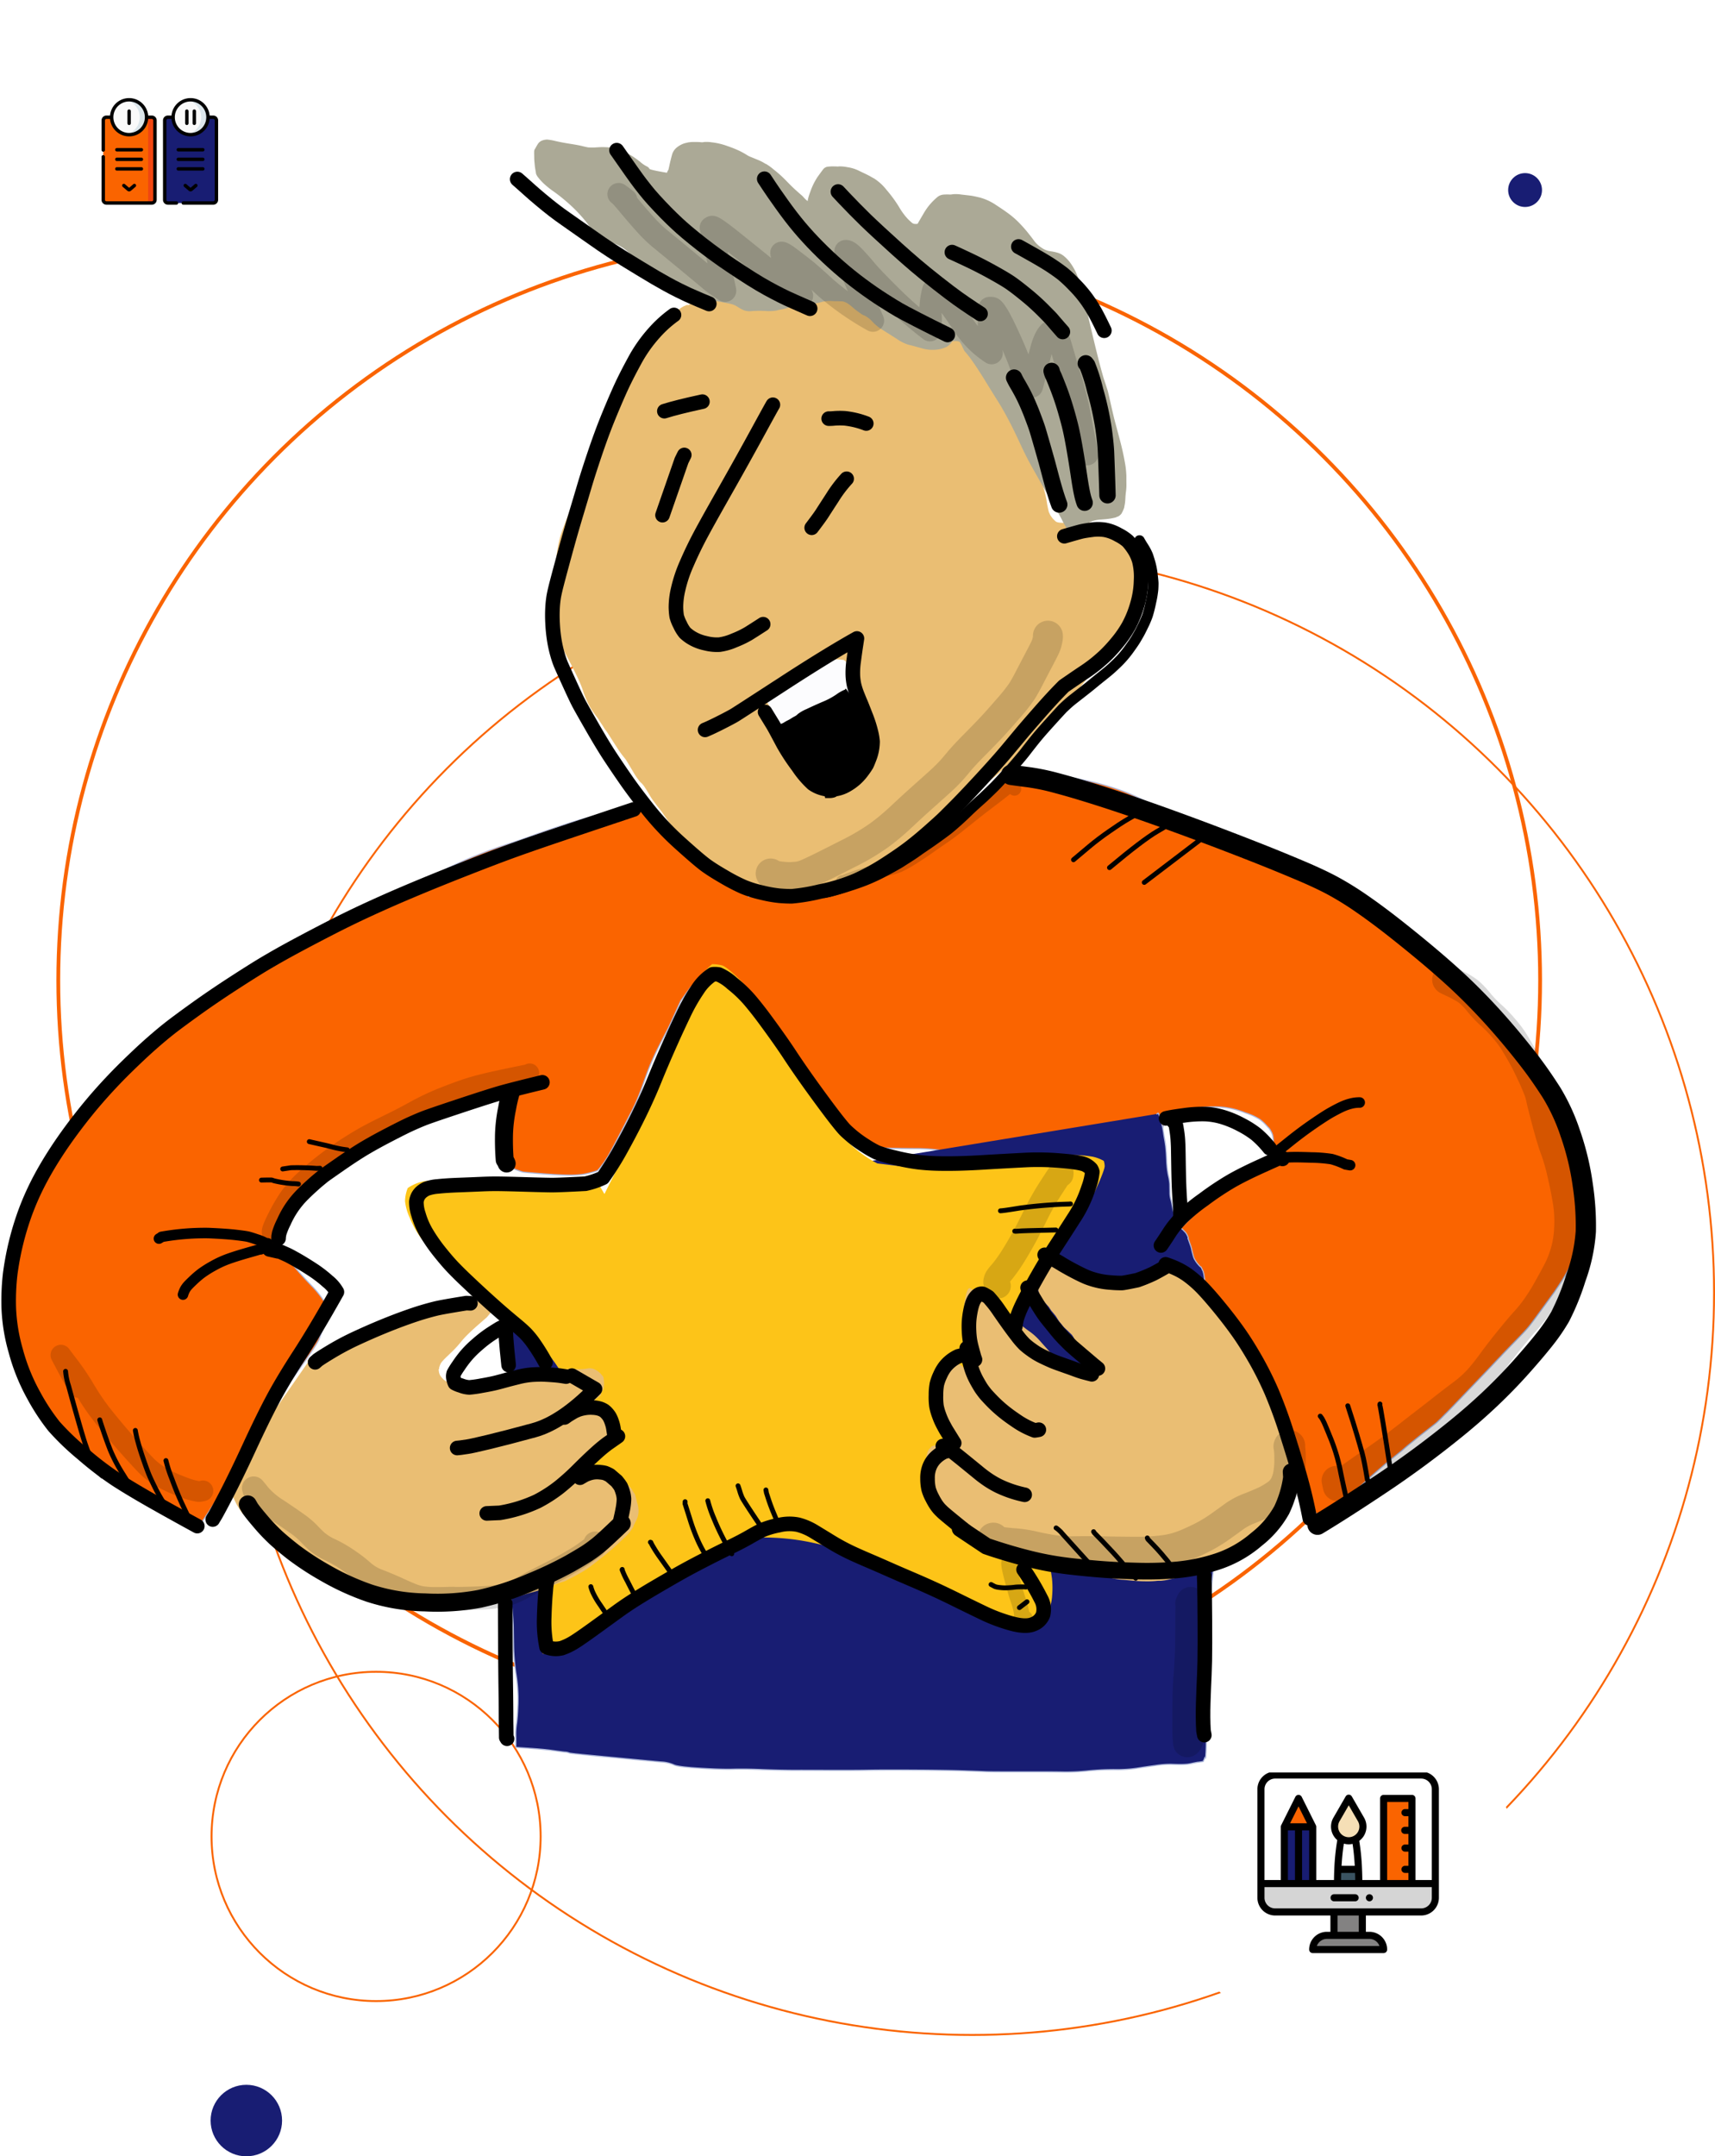 <svg xmlns="http://www.w3.org/2000/svg" xmlns:xlink="http://www.w3.org/1999/xlink" width="456" height="573" viewBox="0 0 456 573">
  <defs>
    <filter id="Ellipse_34" x="303" y="443" width="110" height="110" filterUnits="userSpaceOnUse">
      <feOffset dy="3" input="SourceAlpha"/>
      <feGaussianBlur stdDeviation="3" result="blur"/>
      <feFlood flood-opacity="0.161"/>
      <feComposite operator="in" in2="blur"/>
      <feComposite in="SourceGraphic"/>
    </filter>
    <clipPath id="clip-path">
      <rect id="Rectangle_27" data-name="Rectangle 27" width="49" height="48" transform="translate(742 1232.258)" fill="#fff" stroke="#707070" stroke-width="1"/>
    </clipPath>
    <filter id="Ellipse_35" x="0" y="0" width="84" height="84" filterUnits="userSpaceOnUse">
      <feOffset dy="3" input="SourceAlpha"/>
      <feGaussianBlur stdDeviation="3" result="blur-2"/>
      <feFlood flood-opacity="0.161"/>
      <feComposite operator="in" in2="blur-2"/>
      <feComposite in="SourceGraphic"/>
    </filter>
    <clipPath id="clip-path-2">
      <rect id="Rectangle_27-2" data-name="Rectangle 27" width="31" height="31" transform="translate(1029 1231)" fill="#fff" stroke="#707070" stroke-width="1"/>
    </clipPath>
  </defs>
  <g id="Group_8875" data-name="Group 8875" transform="translate(-74 -1277)">
    <g id="Ellipse_31" data-name="Ellipse 31" transform="translate(89 1340)" fill="none" stroke="#fa6400" stroke-width="1">
      <circle cx="197.5" cy="197.5" r="197.5" stroke="none"/>
      <circle cx="197.5" cy="197.5" r="197" fill="none"/>
    </g>
    <g id="Ellipse_32" data-name="Ellipse 32" transform="translate(135 1423)" fill="none" stroke="#fa6400" stroke-width="0.5">
      <circle cx="197.5" cy="197.5" r="197.5" stroke="none"/>
      <circle cx="197.5" cy="197.5" r="197.25" fill="none"/>
    </g>
    <g id="Ellipse_33" data-name="Ellipse 33" transform="translate(130 1721)" fill="none" stroke="#fa6400" stroke-width="0.5">
      <circle cx="44" cy="44" r="44" stroke="none"/>
      <circle cx="44" cy="44" r="43.75" fill="none"/>
    </g>
    <g id="Group_3523" data-name="Group 3523">
      <g transform="matrix(1, 0, 0, 1, 74, 1277)" filter="url(#Ellipse_34)">
        <circle id="Ellipse_34-2" data-name="Ellipse 34" cx="46" cy="46" r="46" transform="translate(312 449)" fill="#fff"/>
      </g>
      <g id="Mask_Group_47" data-name="Mask Group 47" transform="translate(-334 515.742)" clip-path="url(#clip-path)">
        <g id="computer" transform="translate(742.331 1232)">
          <path id="Path_1471" data-name="Path 1471" d="M44.064,1.426H5.232A3.77,3.77,0,0,0,1.461,5.2V30.267H47.834V5.2a3.77,3.77,0,0,0-3.77-3.774Zm0,0" transform="translate(-0.495 -0.483)" fill="#fff"/>
          <path id="Path_1472" data-name="Path 1472" d="M47.834,45.055v3.77a3.77,3.77,0,0,1-3.77,3.77H5.232a3.77,3.77,0,0,1-3.77-3.77v-3.77Zm0,0" transform="translate(-0.495 -15.271)" fill="#d5d5d5"/>
          <path id="Path_1473" data-name="Path 1473" d="M58.334,33.457h-7.54V10.836h7.54Zm0,0" transform="translate(-17.216 -3.673)" fill="#fa6400"/>
          <path id="Path_1474" data-name="Path 1474" d="M41.129,69.641H22.278a3.772,3.772,0,0,1,3.77-3.77h11.31A3.77,3.77,0,0,1,41.129,69.641Zm0,0" transform="translate(-7.551 -22.326)" fill="#838282"/>
          <path id="Path_1475" data-name="Path 1475" d="M38.1,16.4a3.771,3.771,0,1,1-6.535,0l3.268-5.658Zm0,0" transform="translate(-10.529 -3.639)" fill="#f5dfb6"/>
          <path id="Path_1476" data-name="Path 1476" d="M30.833,56.461h7.54v6.221h-7.54Zm0,0" transform="translate(-10.45 -19.137)" fill="#838282"/>
          <path id="Path_1477" data-name="Path 1477" d="M37.914,43.122H32.258c0-1.361.032-2.62.084-3.77h5.491C37.883,40.5,37.914,41.755,37.914,43.122Zm0,0" transform="translate(-10.933 -13.338)" fill="#3a5361"/>
          <path id="Path_1478" data-name="Path 1478" d="M14.642,10.836l3.77,7.54h-7.54Zm0,0" transform="translate(-3.685 -3.673)" fill="#fa6400"/>
          <path id="Path_1479" data-name="Path 1479" d="M10.872,22.242V37.323h7.54V22.242Zm0,0" transform="translate(-3.685 -7.539)" fill="#181d73"/>
          <path id="Path_1480" data-name="Path 1480" d="M44.571,49.332a.943.943,0,1,0,.943.943.943.943,0,0,0-.943-.943Zm0,0" transform="translate(-14.787 -16.72)"/>
          <path id="Path_1481" data-name="Path 1481" d="M43.545,0H4.713A4.718,4.718,0,0,0,0,4.713V33.554a4.718,4.718,0,0,0,4.713,4.713h14.7V42.6H18.47a4.714,4.714,0,0,0-4.713,4.712.942.942,0,0,0,.943.944H33.554a.942.942,0,0,0,.943-.943A4.718,4.718,0,0,0,29.784,42.6h-.943V38.267h14.7a4.718,4.718,0,0,0,4.713-4.713V4.713A4.718,4.718,0,0,0,43.545,0ZM4.713,1.885H43.545a2.831,2.831,0,0,1,2.828,2.828V28.842H42.037V7.163a.942.942,0,0,0-.943-.943h-7.54a.942.942,0,0,0-.943.943V28.842H27.894c-.01-.975-.035-1.936-.076-2.868a60.625,60.625,0,0,0-.736-7.541,4.713,4.713,0,0,0,1.287-6.147L25.1,6.627a.943.943,0,0,0-1.633,0L20.2,12.285a4.712,4.712,0,0,0,1.037,5.948,59.833,59.833,0,0,0-.795,7.738q-.063,1.413-.08,2.87H15.646V14.7a.938.938,0,0,0-.093-.407.023.023,0,0,0-.006-.015l-3.77-7.54a.943.943,0,0,0-1.686,0l-3.77,7.54-.006.015a.937.937,0,0,0-.094.407V28.842H1.885V4.713A2.831,2.831,0,0,1,4.713,1.885ZM34.5,28.842V8.106h5.655V9.991h-.943a.943.943,0,0,0,0,1.885h.943V14.7h-.943a.943.943,0,1,0,0,1.885h.943v2.828h-.943a.943.943,0,0,0,0,1.885h.943v3.77h-.943a.943.943,0,0,0,0,1.885h.943v1.885ZM24.285,19.351a4.719,4.719,0,0,0,1.017-.113c.175,1.121.432,3.1.584,5.833H22.378c.159-2.727.429-4.741.614-5.9a4.718,4.718,0,0,0,1.293.18Zm0-1.885a2.831,2.831,0,0,1-2.452-4.238l2.452-4.244,2.45,4.244a2.829,2.829,0,0,1-2.45,4.238Zm-1.994,9.491h3.678c.02.619.034,1.249.04,1.885h-3.76C22.256,28.21,22.27,27.58,22.291,26.957ZM11.876,28.842v-13.2h1.885v13.2Zm-3.77,0v-13.2H9.991v13.2Zm.582-15.081,2.245-4.49,2.245,4.49ZM32.45,46.373H15.807a2.833,2.833,0,0,1,2.667-1.885h11.31a2.832,2.832,0,0,1,2.666,1.885ZM26.957,42.6H21.3V38.267h5.655Zm16.589-6.221H4.713a2.831,2.831,0,0,1-2.828-2.828V30.727H46.373v2.828a2.831,2.831,0,0,1-2.828,2.827Zm0,0"/>
          <path id="Path_1482" data-name="Path 1482" d="M35.969,49.332H30.314a.943.943,0,0,0,0,1.885h5.655a.943.943,0,0,0,0-1.885Zm0,0" transform="translate(-9.955 -16.72)"/>
        </g>
      </g>
    </g>
    <g id="Group_3524" data-name="Group 3524">
      <g transform="matrix(1, 0, 0, 1, 74, 1277)" filter="url(#Ellipse_35)">
        <circle id="Ellipse_35-2" data-name="Ellipse 35" cx="33" cy="33" r="33" transform="translate(9 6)" fill="#fff"/>
      </g>
      <g id="Mask_Group_48" data-name="Mask Group 48" transform="translate(-928 70)" clip-path="url(#clip-path-2)">
        <g id="diagram" transform="translate(1029 1231.597)">
          <g id="Group_3466" data-name="Group 3466" transform="translate(0.454 6.556)">
            <path id="Path_1483" data-name="Path 1483" d="M1.069,37.067v-21.1a.848.848,0,0,1,.848-.848H13.976a.848.848,0,0,1,.848.848v21.1a.848.848,0,0,1-.848.848H1.917a.848.848,0,0,1-.848-.848Z" transform="translate(-1.069 -15.119)" fill="#fa6400"/>
          </g>
          <g id="Group_3467" data-name="Group 3467" transform="translate(0.773)">
            <circle id="Ellipse_29" data-name="Ellipse 29" cx="4.636" cy="4.636" r="4.636" transform="translate(0 6.557) rotate(-45)" fill="#fafafa"/>
          </g>
          <g id="Group_3468" data-name="Group 3468" transform="translate(16.792 6.556)">
            <path id="Path_1484" data-name="Path 1484" d="M39.542,37.067v-21.1a.848.848,0,0,1,.848-.848H52.448a.848.848,0,0,1,.848.848v21.1a.848.848,0,0,1-.848.848H40.389a.848.848,0,0,1-.847-.848Z" transform="translate(-39.542 -15.119)" fill="#181d73"/>
          </g>
          <g id="Group_3469" data-name="Group 3469" transform="translate(17.109 0.002)">
            <circle id="Ellipse_30" data-name="Ellipse 30" cx="4.636" cy="4.636" r="4.636" transform="translate(0 6.557) rotate(-45)" fill="#fafafa"/>
          </g>
          <g id="Group_3470" data-name="Group 3470" transform="translate(11.544 6.556)">
            <path id="Path_1485" data-name="Path 1485" d="M29,15.119H27.185a.848.848,0,0,1,.848.848v21.1a.848.848,0,0,1-.848.848H29a.848.848,0,0,0,.848-.848v-21.1A.848.848,0,0,0,29,15.119Z" transform="translate(-27.185 -15.119)" fill="#f04611"/>
          </g>
          <g id="Group_3471" data-name="Group 3471" transform="translate(6.423 1.92)">
            <path id="Path_1486" data-name="Path 1486" d="M16.033,4.2a4.66,4.66,0,0,0-.908.089,4.637,4.637,0,0,1,0,9.1A4.637,4.637,0,1,0,16.033,4.2Z" transform="translate(-15.125 -4.2)" fill="#dce6eb"/>
          </g>
          <g id="Group_3472" data-name="Group 3472" transform="translate(27.882 6.556)">
            <path id="Path_1487" data-name="Path 1487" d="M67.474,15.119H65.657a.848.848,0,0,1,.848.848v21.1a.848.848,0,0,1-.848.848h1.816a.848.848,0,0,0,.848-.848v-21.1a.848.848,0,0,0-.848-.848Z" transform="translate(-65.657 -15.119)" fill="#181d73"/>
          </g>
          <g id="Group_3473" data-name="Group 3473" transform="translate(22.761 1.92)">
            <path id="Path_1488" data-name="Path 1488" d="M54.506,4.2a4.66,4.66,0,0,0-.908.089,4.637,4.637,0,0,1,0,9.095A4.637,4.637,0,1,0,54.506,4.2Z" transform="translate(-53.598 -4.2)" fill="#dce6eb"/>
          </g>
          <g id="Group_3474" data-name="Group 3474" transform="translate(0 1.465)">
            <path id="Path_1489" data-name="Path 1489" d="M13.361,7.768H12.4a5.09,5.09,0,0,0-10.139,0H1.3A1.3,1.3,0,0,0,0,9.069v7.857a.454.454,0,1,0,.908,0V9.069A.394.394,0,0,1,1.3,8.676h.96a5.09,5.09,0,0,0,10.139,0h.96a.394.394,0,0,1,.394.394v21.1a.394.394,0,0,1-.394.394H1.3a.394.394,0,0,1-.394-.394V18.743a.454.454,0,1,0-.908,0V30.17a1.3,1.3,0,0,0,1.3,1.3H13.361a1.3,1.3,0,0,0,1.3-1.3V9.069a1.3,1.3,0,0,0-1.3-1.3ZM7.331,12.4a4.183,4.183,0,1,1,4.183-4.183A4.183,4.183,0,0,1,7.331,12.4Z" transform="translate(0 -3.131)"/>
            <path id="Path_1490" data-name="Path 1490" d="M8.976,35.3h6.516a.454.454,0,0,0,0-.908H8.976a.454.454,0,1,0,0,.908Z" transform="translate(-4.903 -21.117)"/>
            <path id="Path_1491" data-name="Path 1491" d="M8.976,41.3h6.516a.454.454,0,0,0,0-.908H8.976a.454.454,0,1,0,0,.908Z" transform="translate(-4.903 -24.566)"/>
            <path id="Path_1492" data-name="Path 1492" d="M8.976,47.289h6.516a.454.454,0,0,0,0-.908H8.976a.454.454,0,1,0,0,.908Z" transform="translate(-4.903 -28.014)"/>
            <path id="Path_1493" data-name="Path 1493" d="M15.855,56.893l-1.107.949-1.107-.949a.454.454,0,0,0-.591.69l1.206,1.033a.753.753,0,0,0,.985,0l1.206-1.033a.454.454,0,0,0-.591-.69Z" transform="translate(-7.417 -34)"/>
            <path id="Path_1494" data-name="Path 1494" d="M16.649,10.248a.454.454,0,0,0-.454.454v3.229a.454.454,0,0,0,.908,0V10.7a.454.454,0,0,0-.454-.452Z" transform="translate(-9.317 -7.225)"/>
            <path id="Path_1495" data-name="Path 1495" d="M51.833,7.768h-.96a5.09,5.09,0,0,0-10.139,0h-.96a1.3,1.3,0,0,0-1.3,1.3v21.1a1.3,1.3,0,0,0,1.3,1.3H42.05a.454.454,0,0,0,0-.908H39.774a.394.394,0,0,1-.394-.394V9.069a.394.394,0,0,1,.394-.394h.96a5.09,5.09,0,0,0,10.139,0h.96a.394.394,0,0,1,.394.394v21.1a.394.394,0,0,1-.394.394H43.866a.454.454,0,1,0,0,.908h7.967a1.3,1.3,0,0,0,1.3-1.3V9.069a1.3,1.3,0,0,0-1.3-1.3ZM45.8,12.4a4.183,4.183,0,1,1,4.183-4.183A4.183,4.183,0,0,1,45.8,12.4Z" transform="translate(-22.135 -3.131)"/>
            <path id="Path_1496" data-name="Path 1496" d="M47.449,35.3h6.516a.454.454,0,1,0,0-.908H47.449a.454.454,0,0,0,0,.908Z" transform="translate(-27.038 -21.117)"/>
            <path id="Path_1497" data-name="Path 1497" d="M47.449,41.3h6.516a.454.454,0,1,0,0-.908H47.449a.454.454,0,0,0,0,.908Z" transform="translate(-27.038 -24.566)"/>
            <path id="Path_1498" data-name="Path 1498" d="M47.449,47.289h6.516a.454.454,0,0,0,0-.908H47.449a.454.454,0,0,0,0,.908Z" transform="translate(-27.038 -28.014)"/>
            <path id="Path_1499" data-name="Path 1499" d="M54.328,56.893l-1.107.949-1.107-.949a.454.454,0,1,0-.591.69l1.206,1.034a.753.753,0,0,0,.985,0l1.206-1.033a.454.454,0,1,0-.591-.69Z" transform="translate(-29.551 -34)"/>
            <path id="Path_1500" data-name="Path 1500" d="M52.786,10.248a.454.454,0,0,0-.454.454v3.229a.454.454,0,1,0,.908,0V10.7a.454.454,0,0,0-.454-.452Z" transform="translate(-30.109 -7.225)"/>
            <path id="Path_1501" data-name="Path 1501" d="M57.456,10.248A.454.454,0,0,0,57,10.7v3.229a.454.454,0,1,0,.908,0V10.7A.454.454,0,0,0,57.456,10.248Z" transform="translate(-32.795 -7.225)"/>
          </g>
        </g>
      </g>
    </g>
    <circle id="Ellipse_36" data-name="Ellipse 36" cx="9.5" cy="9.5" r="9.5" transform="translate(130 1831)" fill="#181d73"/>
    <circle id="Ellipse_37" data-name="Ellipse 37" cx="4.5" cy="4.5" r="4.5" transform="translate(475 1323)" fill="#181d73"/>
    <g id="sNDfKxVzrr" transform="translate(76.301 1314.232)">
      <g id="colour" transform="translate(0.394)">
        <path id="STROKE_fd76470d-2671-45ab-be84-71cd2598e8e3" d="M375.743,55.5q.335-.251-.931.309a8.591,8.591,0,0,0-2.856,2.524q-1.591,1.963-2.607,3.176t-1.7,2.184q-.679.969-1.6,2.5a31.866,31.866,0,0,1-2.433,3.421,20.036,20.036,0,0,0-2.5,3.983q-.982,2.085-2.037,4.084t-1.543,2.939q-.49.94-1.668,2.861t-1.622,2.856a8.486,8.486,0,0,0-.545,1.335,7.761,7.761,0,0,1-.249.8q-.15.4-.291.767t-.224.566q-.082.2-.382.864t-.19.444q.111-.221-.481.918t-1.71,4.072a45.243,45.243,0,0,0-1.564,4.691,30.166,30.166,0,0,1-2.021,5.045q-1.573,3.287-2.726,6.244t-1.7,4.638a36.571,36.571,0,0,0-1.093,5.786q-.544,4.106-.848,6.8a38.587,38.587,0,0,0-.271,4.868q.032,2.177.067,3.132a18.561,18.561,0,0,0,.73,3.492q.7,2.538,1.215,3.868a21.7,21.7,0,0,0,.941,2.13q.421.8,1.546,2.925t2.215,4.412a27.537,27.537,0,0,1,1.466,3.534,23.561,23.561,0,0,0,1.091,2.828,15.778,15.778,0,0,0,1.456,2.628q.741,1.047,1.029,1.408t.375.5q.088.138.169.258t.381.592q.3.472.538.813t.472.745a5.806,5.806,0,0,0,.538.78q.306.375,1.107,1.647t1.8,2.809a29.037,29.037,0,0,0,1.678,2.381q.681.841.87,1.133t.911,1.505l1.15,1.934q.428.721.73,1.14t.607.815a3.924,3.924,0,0,0,.64.668,6.018,6.018,0,0,1,.963,1.223q.627.951,1.158,1.877a14.72,14.72,0,0,0,.924,1.452q.394.525.753,1.017t.8,1.029q.439.537.689.865t.454.633q.2.3.534.773t.61.9q.282.436.5.722a7.015,7.015,0,0,0,.506.578q.286.292.123.251t1.349,1.855a15.933,15.933,0,0,0,3.012,2.985q1.5,1.09,2.166,1.629t1.058.915a5.728,5.728,0,0,0,.537.474l.315.211q.172.113.169.094t.588.486q.59.5,1.215,1.089t1.211,1.07q.587.484,1.111.88l.712.54q.188.143.417.307t.678.46a3.869,3.869,0,0,1,.491.35.806.806,0,0,0,.166.138q.124.084.091.065t.671.542q.7.56,1.984,1.454t1.964,1.318q.685.424.8.477t.267.116q.148.061.1.05a4.852,4.852,0,0,0,.46.178l.68.251q.17.062.029.037l.654.147q1.217.041.825.024.915,0,.7.031.957.185.849.17t.04-.006a2.631,2.631,0,0,1,.411.074,5.493,5.493,0,0,0,.648.111q.383.047.794.091t1.685.051q1.275.008,2.364.031a5.279,5.279,0,0,0,1.442-.093q.353-.116,1.114-.4a7.117,7.117,0,0,1,1.209-.354q.449-.074.894-.137t.275-.025q-.172.038.92-.144a18.262,18.262,0,0,0,2.075-.469,22.856,22.856,0,0,0,2.2-.782q1.214-.5,1.842-.808t1.274-.566a14.669,14.669,0,0,1,1.444-.476,8.8,8.8,0,0,0,1.43-.523q.633-.3,1.667-.889t1.766-.947q.732-.361,1.267-.633a2.944,2.944,0,0,1,.958-.322,5.253,5.253,0,0,0,1.5-.638,10.7,10.7,0,0,0,1.284-.767,4.716,4.716,0,0,1,.76-.472q.551-.295,1.418-.765a13.369,13.369,0,0,0,1.431-.877q.564-.407.953-.717t.847-.623q.46-.314.771-.5t.294-.171q-.016.011.61-.331t1.1-.581l1.293-.655q.824-.416,1.456-.809l1.463-.912q.832-.52,1.527-.987t1.23-.844q.535-.376.647-.479t.515-.425a9.679,9.679,0,0,1,.791-.578,39.511,39.511,0,0,0,3.058-3.128,73.326,73.326,0,0,1,5.349-5.23q2.68-2.353,3.819-3.2a30.3,30.3,0,0,0,2.618-2.245q1.479-1.4,2.688-2.589t2-1.97a11.471,11.471,0,0,0,1.149-1.255q.355-.48.792-1.159t.691-1.047q.255-.367.391-.566t.581-.83a11.287,11.287,0,0,1,.881-1.107q.435-.477.461-.513a.516.516,0,0,1,.039-.051c.008-.01.005-.007-.009.008l.521-.537q.542-.559.356-.364a5.665,5.665,0,0,1,.508-.56q.7-.756,1.191-1.252t.69-.7l.3-.3-.02.02q-.128.115.846-.809l1.769-1.679q.8-.756,1.184-1.109l.592-.538.567-.51q.362-.325.7-.623t.781-.76q.445-.462,1.239-1.451t2.34-2.86q1.547-1.869,2.618-2.964t1.75-1.669q.679-.576.992-.818a5.071,5.071,0,0,0,.486-.418q.175-.176.31-.307t.9-.932a4.97,4.97,0,0,1,.98-.886q.213-.087.622-.984t.694-1.506a4.647,4.647,0,0,1,.468-.842,5.41,5.41,0,0,0,.373-.543q.188-.309.293-.488a.912.912,0,0,1,.113-.175.125.125,0,0,1-.034.044c-.028.026.03-.051.175-.229s.27-.333.377-.463.137-.165.091-.1-.035.044.035-.052l.328-.447q.225-.3.353-.5t.04-.09q-.091.11.042-.179a22,22,0,0,0,.6-2.134,26.579,26.579,0,0,0,.6-5.232q.132-3.387.237-4.936t.1-2.385q0-.836-.03-1.477a5.64,5.64,0,0,1-.01-.72,4.227,4.227,0,0,0-.071-.718,4.936,4.936,0,0,0-.285-1.127,5.48,5.48,0,0,0-.414-.846,2.342,2.342,0,0,0-.3-.425q-.08-.069-.074-.034t.1-.021a14.722,14.722,0,0,0-2.4-1.4q-2.5-1.35-4.767-2.334t-3.488-1.48a7.768,7.768,0,0,0-1.78-.556,5.444,5.444,0,0,0-.8-.05l-1.012.053q-.775.04-2.559.045t-2.63,0a6.353,6.353,0,0,1-1.284-.1,2.428,2.428,0,0,1-.583-.179,1.607,1.607,0,0,1-.3-.227l-.349-.332a2.03,2.03,0,0,1-.207-.214c-.008-.017-.006-.016,0,0s.014.022.011.013.007.008.026.048-.056-.05-.226-.272-.321-.428-.454-.617a2.754,2.754,0,0,1-.314-.581q-.116-.3-.1-.182t-.148-.362a25.7,25.7,0,0,1-.563-2.85,24.23,24.23,0,0,0-1.215-4.563,31.214,31.214,0,0,1-1.2-3.807q-.375-1.616-.6-2.49t-.5-1.679a3.61,3.61,0,0,0-.276-.737,4.162,4.162,0,0,1-.243-.762q-.238-.831-.394-1.587a8.714,8.714,0,0,1-.177-1.511,15.461,15.461,0,0,0-.5-2.7,28.732,28.732,0,0,0-.882-3.034,21.657,21.657,0,0,1-.756-2.589q-.35-1.5-.619-3.26a21.274,21.274,0,0,1-.281-2.974,13.817,13.817,0,0,0-.053-1.462q-.043-.247-.051-.31t-.111-.711a10.891,10.891,0,0,0-.235-1.141q-.132-.492-.24-.836t-.089-.18q.018.164-.028-.073l-.226-1.122a8.108,8.108,0,0,0-1.141-2.42,12.38,12.38,0,0,0-1.66-2.212q-.7-.676-.889-.856t-.1-.092q.088.089-.348-.529a4.744,4.744,0,0,0-.371-.511q-.591-.68-.58-.656t-.027-.015q-.038-.04-.276-.244t-.517-.453l-.192-.172q.087.076.05.031a1.049,1.049,0,0,0-.1-.109q-.068-.062-.423-.341a2.651,2.651,0,0,0-.431-.306q-.077-.027.017.007t-.479-.348a13.259,13.259,0,0,0-1.236-.726,7.172,7.172,0,0,0-1.2-.509q-.54-.164-1.13-.282L450.431,59a2.183,2.183,0,0,0-.379-.067q.06.021-.068,0t-1.461-.506a11.566,11.566,0,0,0-1.965-.575,3.143,3.143,0,0,0-1.16.026,9.441,9.441,0,0,1-2.852-.434q-2.322-.555-3.64-.726a7.182,7.182,0,0,1-2.494-.8,10.477,10.477,0,0,1-1.869-1.226,14.276,14.276,0,0,0-2.93-1.614,41.761,41.761,0,0,0-4.341-1.706q-2.1-.686-3.2-.934t-3.7-.613A42.6,42.6,0,0,1,415.984,49q-1.779-.451-2.723-.715t-1.635-.412a1.842,1.842,0,0,0-.779-.084q-.087.062-.049-.214t-4.485-.422q-4.525-.146-6.86-.185t-3.947.085a12.108,12.108,0,0,0-3.015.608,15.228,15.228,0,0,1-2.1.605l-1.356.232a10.619,10.619,0,0,1-1.219.139,11.769,11.769,0,0,0-1.328.158,3.373,3.373,0,0,0-1.32.5,8.856,8.856,0,0,0-.745.533,5.85,5.85,0,0,0-.486.488,2.81,2.81,0,0,1-.355.358.262.262,0,0,0-.1.128,2.915,2.915,0,0,1-.364.461q-.324.368-.289.368h.025a.342.342,0,0,1-.06-.008q-.051-.01.083.012a4.842,4.842,0,0,1-1.245.327l.065.049" transform="translate(-195.703 -11.485)" fill="#eabe73" stroke="#eabe73" stroke-linecap="round" stroke-linejoin="round" stroke-width="0.299"/>
        <path id="STROKE_4e1fb28d-b7a7-474b-bddd-095b64841d51" d="M422.849,135.411a2.318,2.318,0,0,1-.706-.1,16.033,16.033,0,0,0-2.63-.045,31,31,0,0,0-5.778.8q-3.436.752-6.493,1.634t-7.318,2.324q-4.259,1.441-6.36,2.212t-3.707,1.3q-1.606.525-4.4,1.457t-6.7,2.5q-3.9,1.568-7.435,3.335t-6.946,3.622q-3.414,1.854-5.119,2.812t-3.417,1.785q-1.713.827-3.173,1.448t-4,1.686a58.974,58.974,0,0,0-6.757,3.57q-4.221,2.5-8.54,5.34t-6.668,4.351q-2.348,1.515-4.478,2.914t-3.265,2.1q-1.135.708-1.8,1.1t-5.684,3.745q-5.016,3.352-7.371,4.932t-3.874,2.544q-1.517.964-5.611,4.172t-6.336,5.16q-2.244,1.954-3.232,2.851T282.42,207.4q-1.643,1.537-3.743,3.557t-3.656,3.726a56.041,56.041,0,0,0-3.654,4.578q-2.1,2.871-4.176,6.334T263.28,232.3q-1.834,3.245-2.817,5.048a39,39,0,0,0-2.016,4.438q-1.032,2.637-1.351,3.8t-.87,5.04q-.551,3.878-.779,6.839t-.23,5.576q0,2.615.079,4.814t.183,3.483a12.57,12.57,0,0,1,.064,1.71,42.082,42.082,0,0,0,1.028,4.953q1.067,4.527,1.8,6.738t1.343,3.642A31.31,31.31,0,0,0,261.643,292a26.347,26.347,0,0,0,2.556,3.612q1.234,1.425,2.755,3.175t2.472,2.948q.953,1.2,2.985,3.434a41.69,41.69,0,0,0,3.236,3.28q1.2,1.043,2.009,1.689t1.4,1.085q.6.44,1.163.871t.71.529q.145.1,1.438,1.143t2.786,2.113q1.492,1.067,2.339,1.575t3.745,1.922q2.9,1.416,4.836,2.315t3.066,1.42q1.13.521,2.6,1.118t2.129.833a8.506,8.506,0,0,0,1.422.369q.3.127,4.211-5.939t4.424-6.945q.507-.879,1.313-2.238t1.33-2.222q.525-.862,1.6-2.894t2.523-4.7q1.447-2.671,2.681-4.573t4.43-6.224q3.2-4.322,5.231-7.193t3.062-4.471a20.119,20.119,0,0,0,1.165-1.936q.135-.335,2.949-7.664a10.088,10.088,0,0,0-1.423-2.5,25.894,25.894,0,0,0-3.038-3.887q-1.54-1.588-2.912-3.1t-2.756-3.229a34.911,34.911,0,0,1-3.192-5.068,4.657,4.657,0,0,1-.2-.823,1.637,1.637,0,0,0-.1-.443,11.153,11.153,0,0,1,.052-1.728,12.218,12.218,0,0,1,.437-2.733q.334-1.1.881-2.437a16.083,16.083,0,0,1,1.167-2.338q.619-1,1.193-1.784t.908-1.17a4.8,4.8,0,0,0,.389-.487q.055-.1,1.475-1.626a35.7,35.7,0,0,1,4.562-3.882,94.555,94.555,0,0,1,8.374-5.435q5.233-3.085,7.838-4.548t3.9-2.1q1.3-.64,2.526-1.109l5.571-2.127q4.339-1.66,8.991-3.165t6.782-2.02a19.383,19.383,0,0,1,2.886-.554,7.114,7.114,0,0,1,1.267.027,10.667,10.667,0,0,1,1.654.438l.234.513a9.394,9.394,0,0,1,.091,1.826,23.438,23.438,0,0,1-.111,2.852q-.127,1.089-.179,1.865t-.132,1.939a100.332,100.332,0,0,0,1.556,10.729l.392.314a21.335,21.335,0,0,0,2.225.793q.451.1,5.027.451t7.064.374a26.049,26.049,0,0,0,3.979-.206,25.234,25.234,0,0,0,3.791-.972,7.241,7.241,0,0,0,.955-1.129q.845-1.094,1.017-1.364l.592-.921q.419-.653,1.563-2.783t1.571-2.978q.428-.849,1.355-2.624t1.859-3.592q.933-1.816,1.39-2.867t.733-1.763q.277-.712.426-1.084t.4-1.107q.253-.735,1.35-3.725a61.068,61.068,0,0,1,2.647-6.12q1.552-3.129,2.243-4.392t1.249-2.494q.56-1.231.963-2.122t1.114-2.448q.712-1.557.719-1.6T436.2,182.3q1.159-.7,1.6-.911t1.762-.672a10.147,10.147,0,0,1,2.172-.555,7.13,7.13,0,0,1,1.82.056,8.274,8.274,0,0,1,1.782.463q.81.317.842.347t.807.4a15.2,15.2,0,0,1,4.673,3.793q1.239,1.492,1.719,2.131t1.177,1.619q.7.979,1.18,1.728t.579.886q.1.136.814,1.489a29.234,29.234,0,0,0,1.639,2.708q.922,1.357,1.785,2.42t1.314,1.634q.453.574.785,1.041t1.972,2.5q1.638,2.033,3.132,3.767t2.96,3.427q1.467,1.692,2.133,2.479a23.363,23.363,0,0,1,1.9,2.859q1.231,2.073,2.468,3.826a20.828,20.828,0,0,0,2.139,2.653,13.041,13.041,0,0,0,1.31,1.194,13.565,13.565,0,0,0,3.123.9,31.638,31.638,0,0,0,6.329.662q3.613.057,4.47.061l1.71.005q.852,0,2.511.079t3.944.4q2.287.324,5.334.479t4.923.191q1.876.038,3.177.088t2.308.132q1.008.081,1.977.194t1.333.167q.363.055,2.7.363t3.771.422q1.436.114,3.4.229t3.628.314a19.977,19.977,0,0,1,2.42.4,4.488,4.488,0,0,1,1.3.542,3.082,3.082,0,0,1,.663.507,1.364,1.364,0,0,1,.165.247q.036.081.341,1.327a9.257,9.257,0,0,1-.193,3.732,22.592,22.592,0,0,1-1.451,4.652q-.952,2.166-1.472,3.25t-.865,1.979a23.5,23.5,0,0,0-.737,2.352,11.391,11.391,0,0,0-.427,2.288,7.843,7.843,0,0,0,.132,1.749q.168.917.17.965a2.545,2.545,0,0,0,.349.47,2.665,2.665,0,0,0,.589.57q.241.146,1.436.75a20.107,20.107,0,0,0,2.77,1.122q1.575.519,1.664.563t2.491.424q2.4.38,3.536.436t2.065.155q.931.1,1.6.163a11.7,11.7,0,0,0,1.873-.029,13.986,13.986,0,0,0,1.69-.2,6.62,6.62,0,0,0,.98-.3q.5-.194,1.411-.655a12.454,12.454,0,0,0,1.247-.689,4.792,4.792,0,0,0,.809-.768,6.927,6.927,0,0,0,.743-.982,5.69,5.69,0,0,0,.448-.923,8.674,8.674,0,0,0,.289-.9q.108-.417.322-2.089a35.428,35.428,0,0,0,.234-4.127q.019-2.456-.011-3.642t-.154-2.725q-.123-1.539-.2-4.216t-.178-4.821q-.1-2.143-.139-4.088a33.215,33.215,0,0,1,.208-4.187,16.909,16.909,0,0,1,1.024-4.273,19.905,19.905,0,0,1,5.631-2.372,29.554,29.554,0,0,1,4.6-.7q2.013-.123,3.381-.085a21.106,21.106,0,0,1,7.6,1.582,16.192,16.192,0,0,1,3.871,1.763,12.52,12.52,0,0,1,1.237,1.069q.36.38.735.787a5.261,5.261,0,0,0,.422.435,4.37,4.37,0,0,1,.406.618,5.334,5.334,0,0,1,.518,1.08,5.853,5.853,0,0,1,.228,1.3,6.228,6.228,0,0,1-.159,1.839,7.955,7.955,0,0,1-.72,1.97,10.721,10.721,0,0,1-.781,1.332,6.839,6.839,0,0,1-.651.748,39.823,39.823,0,0,1-3.278,2.3q-2.915,1.943-5.837,3.843a50.962,50.962,0,0,0-4.344,3.074q-1.422,1.172-3.666,3.354t-3.269,3.217q-1.025,1.035-2.619,2.56t-2.432,2.374a9.516,9.516,0,0,0-1.235,1.473,4.04,4.04,0,0,0-.439.8,2.635,2.635,0,0,0,.429,1.052,11.891,11.891,0,0,0,1.217,1.8q.744.924,1.864,2.331t1.659,2.05q.537.644.8.931t.957,1.189q.7.9,1.534,1.927t1.295,1.567q.462.542.582.674t1.571,1.786q1.451,1.654,3.4,4.125t3.007,3.872q1.055,1.4,1.586,2.017t1.046,1.286a12.524,12.524,0,0,1,1.091,1.758q.578,1.09.856,1.742t.513,1.289q.234.636.871,2.262t1.352,3.22q.714,1.595,1.253,2.645a42.851,42.851,0,0,0,2.406,3.766q1.865,2.715,2.229,3.175t.693.944a5.136,5.136,0,0,0,.367.513q.041.029,1.563,3.109t2.348,5.251a38.017,38.017,0,0,1,1.209,3.621q.385,1.451.551,2.385t.421,2.126q.255,1.191.4,1.715t.182.6q.038.081.606,1.656a11.739,11.739,0,0,0,.917,2.1,3.027,3.027,0,0,0,.47.619,1.483,1.483,0,0,0,.373.174,1.976,1.976,0,0,0,.5.1,3.057,3.057,0,0,0,.844-.132,3.22,3.22,0,0,1,.66-.134,6.682,6.682,0,0,0,1.076-.641,13.546,13.546,0,0,0,1.451-1.042q.438-.385,1.714-1.7t3.727-3.563q2.453-2.246,3.329-3.042t2.351-2.081q1.476-1.285,2.209-1.889t1.454-1.18q.719-.576,1.539-1.249t.86-.689q.04-.016.844-.724t2.647-2.191q1.842-1.483,3.7-2.919t2.249-1.762q.389-.325,1.448-1.4t1.224-1.223q.166-.145,3.3-3.411l5.543-5.776q2.413-2.511,3.543-3.715t1.676-1.761q.544-.557.588-.621t1.167-1.231q1.124-1.166,3.245-3.341T659,272.533q.73-.91,2.273-3.011t2.374-3.246q.833-1.144,1.483-2.031t.885-1.238q.235-.351.875-1.3t1.233-1.911q.593-.963.9-1.485t1.165-2.3q.861-1.782,1.1-2.436a22.844,22.844,0,0,0,.578-3.484,45.282,45.282,0,0,0,.371-4.591q.026-1.76.036-2.4t-.036-2.908q-.043-2.266.015-3.992t.127-3.014q.069-1.288.048-1.681t-.023-1.174a21.651,21.651,0,0,0-.257-2.587,29.1,29.1,0,0,0-.594-3.119q-.338-1.311-.557-2t-1.274-3.819q-1.055-3.13-1.5-4.173a14.085,14.085,0,0,0-1.855-3.285l-1.2-1.646q-.56-.772-1.145-1.5t-1.347-1.593q-.763-.865-1.026-1.2t-.616-.868q-.353-.53-.712-1.188t-.985-1.84q-.627-1.182-1.188-2.181t-1.139-1.9q-.577-.906-1.161-1.676t-.889-1.169a24.558,24.558,0,0,0-2.007-1.961q-1.7-1.562-3.037-2.851a28.525,28.525,0,0,1-2.372-2.569q-1.037-1.28-1.368-1.678a11.918,11.918,0,0,1-.849-1.222,10.809,10.809,0,0,1-.623-1.069,13.217,13.217,0,0,0-.881-1.365,17.868,17.868,0,0,0-1.342-1.75q-.568-.63-1.452-1.464l-1.1-1.036q-.22-.2-1.714-1.353t-3.854-3.074q-2.361-1.924-4.323-3.567t-3.207-2.649q-1.245-1.007-1.882-1.477t-2.348-1.8q-1.713-1.327-2.61-1.975t-2.144-1.639q-1.247-.992-2.526-1.832a18.57,18.57,0,0,0-1.843-1.111q-.565-.27-2.109-.97l-3.19-1.441q-1.642-.741-3.163-1.313t-4.406-1.95q-2.884-1.377-4.268-2.006T592.865,148q-2.087-.835-2.106-.837t-1.665-.645q-1.645-.641-4.394-1.6t-4.124-1.451q-1.375-.489-2.9-1.115t-3.5-1.419q-1.978-.793-3.841-1.474t-4.063-1.721q-2.2-1.041-3.607-1.879t-2.548-1.411q-1.137-.572-2.839-1.437t-2.637-1.3q-.936-.437-2.282-.992t-4.27-1.512a70.715,70.715,0,0,0-7.054-1.843q-4.13-.885-5.965-1.212a38.425,38.425,0,0,1-3.773-.88q-1.937-.552-2.829-.77a8.769,8.769,0,0,0-1.332-.248,5.369,5.369,0,0,0-.7-.011,3.886,3.886,0,0,0-.488.064q-.229.046-1.694.356-.278.15-1.014.489t-2.269,1.176q-1.533.835-1.862,1.052t-.7.421q-.375.2-1.9,1.255t-2.416,1.781q-.89.729-1.8,1.486t-1.241.993q-.328.236-2.925,2.621t-3.943,3.528q-1.348,1.144-1.937,1.629t-1.676,1.252q-1.087.766-2.166,1.448t-2.051,1.3q-.973.619-1.319.844t-2.045,1.215q-1.7.99-3.577,2.107t-2.767,1.658l-1.3.788q-.412.248-3.361,1.823t-4.644,2.324q-1.7.749-2.714,1.115t-2.794.812a27.325,27.325,0,0,1-3.343.636q-1.567.191-2.177.239t-1.054.066q-.444.019-2.976-.162t-3.615-.237q-1.081-.056-1.175-.042t-4.765-.2l-1.2.158" transform="translate(-255.212 42.774)" fill="#fa6400" stroke="#aeb8db" stroke-linecap="round" stroke-linejoin="round" stroke-width="0.299"/>
        <path id="STROKE_9e47493a-8c0a-49e0-9338-56a42d5f3af7" d="M334.809,206.317q0-.024-.115-.367a18.9,18.9,0,0,1,.217,4.154q-.015,3.573-.023,6.615t.072,4.813q.08,1.772-.357,7.917t-.8,9.571a41.267,41.267,0,0,0-.319,4.908q.044,1.481.012,3.418t.01,3.826q.042,1.889.148,3.483t-.1,6.444q-.21,4.849-.287,8.984t-.018,6.256q.056,2.12.018,5.719t-.33,7.089a63.224,63.224,0,0,0,.284,10.056q.576,6.568.913,10.251t.355,5.372q.018,1.688.083,5.039a59.012,59.012,0,0,0,.681,7.477,41.613,41.613,0,0,1,.484,7.674q-.133,3.55-.382,5.258a18.9,18.9,0,0,0-.2,3.25q.043,1.543,0,3.035l3.757.256q3.773.256,5.919.559t3.3.431a3.5,3.5,0,0,1,1.227.237q.07.107,6.119.681t10.932,1.033q4.883.458,7.331.681a9.45,9.45,0,0,1,3.4.752q.953.529,6.757.892t8.95.281q3.145-.082,7.043.071t6.424.191q2.526.037,3.731.027t8.168.013q6.963.023,10.991-.046t12.019-.023q7.992.046,12.159.177t5.929.211q1.763.08,4.794.079h10.552q3.665,0,6.322.051a56,56,0,0,0,6.367-.308,69.767,69.767,0,0,1,7.129-.339,35.724,35.724,0,0,0,5.762-.355q2.343-.376,5.069-.744a25.784,25.784,0,0,1,4.037-.316q1.311.051,2.2.061t1.7-.045a9.823,9.823,0,0,0,1.508-.211q.7-.156,1.322-.271t.436-.074q-.188.039.225-.02l.854-.125q.44-.066.384-.1t.054-.185a2.737,2.737,0,0,0,.271-.633q.161-.479.266-.038a52.475,52.475,0,0,0,.17-6.065q.064-6.5,0-10.45t-.05-5.757q.015-1.813-.056-3.033t.095-5.367q.167-4.147.385-6.511t.308-3.145q.09-.782.183-1.575t.523-3.877q.428-3.084.552-5.4t.138-5.155a48,48,0,0,0-.185-4.859q-.2-2.018-.168-11.087t.1-14.563q.068-5.494-.1-9.688T520.2,246.7a24.83,24.83,0,0,0-.387-3.507,34.177,34.177,0,0,1-.4-4.8q-.111-3.283-.283-6.247t-.432-5.5q-.26-2.538-.389-4.061a13.269,13.269,0,0,0-.264-2,2.085,2.085,0,0,1-.11-.439l.015.02a.176.176,0,0,1-.023-.044q-.01-.027.017.024t-.044-.092q-.071-.143-.316-.66a2.577,2.577,0,0,0-.233-.46c.008.039.012.048.012.029s-.032-.04-.1-.065a3.555,3.555,0,0,1-.588-.589,7.033,7.033,0,0,1-.75-.979q-.261-.427-.275-.444c-.008-.011-.011-.014-.008-.009a.1.1,0,0,0,.017.019,1.415,1.415,0,0,0-.1-.179,6.159,6.159,0,0,1-.369-1.117q-.252-.928-.307-1.244a3.447,3.447,0,0,0-.074-.368,1.481,1.481,0,0,1-.046-.159q-.027-.107-.013-.035t-.014-.062a2.58,2.58,0,0,0-.092-.323q-.065-.188-.1-.286l-.063-.17q-.026-.071-.308-.866t-.274-.785c.006.006,0,.011-.022.014s-.005-.027.047-.092-.024-.3-.227-.706a3.614,3.614,0,0,0-.532-.842q-.227-.234-.534-.546t-.414-.4a.609.609,0,0,0-.106-.082c0,.005,0,0-.012-.006s-.086-.1-.234-.283a2.081,2.081,0,0,1-.2-.251.509.509,0,0,1,.075.093q.051.074-.1-.129t-.464-.578a3.026,3.026,0,0,0-.253-.3q.06.077.009-.076t-.077.113q-.025.266-.488-1.627t-.689-3.082a16.52,16.52,0,0,0-.4-1.748,6.6,6.6,0,0,1-.2-1.751q-.021-1.192-.037-2.024a12.075,12.075,0,0,0-.357-2.317,24.88,24.88,0,0,1-.472-4.13q-.13-2.643-.258-3.646t-.3-1.965q-.17-.961-.282-1.758t-.285-1.578q-.173-.782-.245-1t-.1-.335q-.029-.112-.013-.062l-.174-.569a4.209,4.209,0,0,1-.154-.526q-.347-.968-.234-.685t-.191-.4a.35.35,0,0,0-.114.052q-.09.052-.245.157" transform="translate(-200.704 80.54)" fill="#181d73" stroke="#aeb8db" stroke-linecap="round" stroke-linejoin="round" stroke-width="0.299"/>
        <path id="STROKE_90322c9d-ca1f-4564-bc61-ca26ead97663" d="M377.115,124.388v.062q.516.314,4.973-1.576t7.041-2.919a37.522,37.522,0,0,0,3.5-1.533q.924-.5,1.214-.689t.777-.544q.485-.359.546-.4l.121-.085a3.26,3.26,0,0,0,.35-.409q.288-.366.208-.218t-.052-.383q.028-.531.017-.9t-.014-.8q0-.429.007-1.158t-.024-1.486a6.944,6.944,0,0,1,.006-1.086,9.013,9.013,0,0,0-1.041-2.459q-.532-.363-.607-.407t.035.04q-.97-.131-.95-.126l.067.016q-1.251-.083-.857-.05a17.365,17.365,0,0,0-3.522.737q-3.345.851-5.9,1.653a29.41,29.41,0,0,0-4.025,1.525,21.458,21.458,0,0,0-2.166,1.182,4.61,4.61,0,0,0-.957.772l-.335.4q-.073.086-.035.032t-.058.093q-.1.143-.553.727t-.814.994l-.624.717q-.266.307-.408.5l-.106.143q.038-.043-.117.053h.2" transform="translate(-172.627 30.852)" fill="#fcfcfe" stroke="#fcfcfe" stroke-linecap="round" stroke-linejoin="round" stroke-width="0.299"/>
        <path id="STROKE_9bf9447a-6511-4cee-b522-2dd911ff913a" d="M374.767,121.268a1.563,1.563,0,0,0,.024.16q.163-.114,0,.022t.778-.068a4.718,4.718,0,0,0,1.515-.57,10.812,10.812,0,0,1,1.062-.6,6.729,6.729,0,0,0,.86-.488,9.14,9.14,0,0,1,.918-.535,3.023,3.023,0,0,0,.872-.646,10.231,10.231,0,0,1,2.314-1.311q1.989-.95,4.281-1.935a19.525,19.525,0,0,0,3.6-1.923,10.917,10.917,0,0,1,2.522-1.39q-.342-.492.749,1.05a19.505,19.505,0,0,1,1.933,3.48q.845,1.938,1.742,4.086a23.018,23.018,0,0,1,1.225,3.573,13.3,13.3,0,0,1,.361,2.5q.035,1.08.025,1.772a6.917,6.917,0,0,1-.122,1.265,2.967,2.967,0,0,0-.092.576,10.524,10.524,0,0,1-.126,1.069,5.638,5.638,0,0,1-.524,1.8,6.86,6.86,0,0,1-.776,1.226q-.4.487-.388.469t-.009-.022q-.021,0,0,.044a4.269,4.269,0,0,1-.671.745,9.33,9.33,0,0,1-1.17,1.037q-.48.339-.709.506t-.455.336a1.142,1.142,0,0,0-.2.16.148.148,0,0,0,.06-.048q.033-.04-.035.022t-.007.008q.061-.054-.248.186l-.551.429a1.68,1.68,0,0,0-.21.172,1.914,1.914,0,0,1-.228.207q-.26.225-.086.126t-.347.289a6.2,6.2,0,0,1-.918.586q-.4.2-.545.284l-.073.043q.076-.044-.152.169a1.7,1.7,0,0,1-.733.345,3.989,3.989,0,0,1-1,.13h-1.181" transform="translate(-171.26 34.083)" stroke="#000" stroke-linecap="round" stroke-linejoin="round" stroke-width="0.299"/>
        <path id="STROKE_152ff49c-cc40-4681-afbb-e10b9b9647cd" d="M378.184,68.54q-.771.246-.5.147A4.91,4.91,0,0,1,376.5,67.4q-.237-.483-2.79-1.68a23.267,23.267,0,0,1-4.422-2.65,30.026,30.026,0,0,1-3.854-3.666q-1.984-2.212-3.129-3.44a10.725,10.725,0,0,0-3.39-2.262q-2.245-1.033-3.786-1.808a14.013,14.013,0,0,1-3.913-3.773,39.286,39.286,0,0,0-4.832-5.158,46,46,0,0,0-3.909-3.16,24.788,24.788,0,0,1-2.512-1.957,12.778,12.778,0,0,1-1.68-1.778,3.384,3.384,0,0,1-.638-1.05q-.02-.228-.152-.949t-.177-1.22l-.085-.906q-.038-.406-.047-.57T337.172,31q0-.208-.015-.785t-.005-.991a1.162,1.162,0,0,1,.182-.67,1.7,1.7,0,0,0,.2-.325q.021-.071.5-.861a2.2,2.2,0,0,1,1.22-1.022,3.927,3.927,0,0,1,1.238-.217,16.1,16.1,0,0,1,2.26.413q1.761.4,3.819.719t3.2.6q1.145.279,1.616.352a19.022,19.022,0,0,0,2.582-.037,21.35,21.35,0,0,1,3.946.138,10.921,10.921,0,0,1,4.052,1.575,23.45,23.45,0,0,1,3.13,2.125,7.629,7.629,0,0,0,1.62,1.14q.71.344.792.678t4.872,1.133q.4-.849.31-.7,0,.576.353-1.083t.718-2.963A3.674,3.674,0,0,1,374.9,28.3a6.5,6.5,0,0,1,1.4-.9,5.037,5.037,0,0,1,.917-.339q.286-.058.31-.066t.278-.069a3.7,3.7,0,0,1,.428-.079l.388-.041q.215-.021.375-.026t.4,0h.986q.249,0,.938.048a2.069,2.069,0,0,0,.854-.042,8.742,8.742,0,0,1,2.011.077,17.476,17.476,0,0,1,4.2,1,28.791,28.791,0,0,1,3.361,1.364q1.011.529,1.425.787t.443.271a.916.916,0,0,1,.128.089,8.642,8.642,0,0,0,.987.442l1.7.7a12.2,12.2,0,0,1,1.241.581q.428.242.641.38t.156.121q-.056-.017.092-.02a13.853,13.853,0,0,1,2,1.445,31.648,31.648,0,0,1,3.348,3q1.491,1.55,2.536,2.488t1.469,1.3a4.6,4.6,0,0,1,.519.492,5.887,5.887,0,0,0,.407.442q.311.317.16.185t.949.8q-.292-.421.664-2.954a17.026,17.026,0,0,1,1.955-3.908q1-1.376,1.418-1.919a1.712,1.712,0,0,1,1.251-.626,10.679,10.679,0,0,1,1.406-.063q.573.02.824.016t.127.034q-.124.038.4-.044a9.185,9.185,0,0,1,2.225.194,10.129,10.129,0,0,1,2.806.812q1.1.536,1.711.822t1.187.588q.576.3.386.208t1.064.594a13.294,13.294,0,0,1,3.193,2.946,34.686,34.686,0,0,1,3.311,4.509,17.546,17.546,0,0,0,2.312,3.176,16.119,16.119,0,0,0,1.281,1.182,1.666,1.666,0,0,0,1.011.252q.668,0,.577-.044t-.066.014q.025.054.321-.472t1.336-2.29a15.932,15.932,0,0,1,2.029-2.816,16.707,16.707,0,0,1,1.667-1.591,2.76,2.76,0,0,1,1.576-.6,10.965,10.965,0,0,1,1.409-.024,3.656,3.656,0,0,0,1.013-.072,9.288,9.288,0,0,1,2.253.089q1.749.2,2.463.288t2.54.534a14.251,14.251,0,0,1,4.214,1.992q2.388,1.548,3.69,2.559A23.4,23.4,0,0,1,466,48.37q1.2,1.245,2.222,2.526t1.674,2.175a7.446,7.446,0,0,0,1.847,1.715,5.346,5.346,0,0,0,2.144.959q.946.139,1.447.246a11.5,11.5,0,0,1,1.121.307,4.9,4.9,0,0,1,1.484.907,9.672,9.672,0,0,1,1.749,1.985,14.407,14.407,0,0,1,1.5,2.795,24.877,24.877,0,0,1,.882,2.45q.266.934,1.015,4.02t1.29,5.441q.538,2.355,1.392,5.906t1.575,6.286q.72,2.736,1.126,3.95t.6,1.817q.2.6.314.992t.842,3.635q.724,3.247,1.234,5.118t1.242,4.658q.732,2.787,1.178,5.318a23.277,23.277,0,0,1,.436,3.8q-.008,1.271.012,2.164a12.729,12.729,0,0,1-.107,1.9q-.127,1.009-.166,1.791t-.085,1.15q-.047.367-.094.605t-.094.472a1.554,1.554,0,0,1-.07.285q-.025.051.043-.075t-.138.416a6.858,6.858,0,0,1-.436.949q-.23.407-.141.272t-.027.021a2.3,2.3,0,0,1-.319.338,1.9,1.9,0,0,1-.413.285,2.3,2.3,0,0,1-.3.134q-.093.029-.326.12t-.038.047l-.526.12a15.265,15.265,0,0,1-1.537.267q-.816.1-1.781.162a9.844,9.844,0,0,0-1.6.208,7.323,7.323,0,0,0-.9.255q-.267.106-.293.169t-.035-.087q-.009-.152-.788.587a8.567,8.567,0,0,0-1.2,1.362q-.421.623-.374.562t0,.013q-.048.074-.368.528a4,4,0,0,1-.286.391q.035-.063,0,.01a1.332,1.332,0,0,1-.2.245.522.522,0,0,1-.374.177h-.613q-.4,0-.331-.024t.016.1q-.059.122-1.019-1.157a20.4,20.4,0,0,1-1.812-2.942q-.852-1.662-1.369-2.452t-2.507-4.337q-1.989-3.546-3.787-6.708t-3.151-6.081Q465.421,104.7,464.59,103t-1.949-3.77q-1.118-2.061-2.182-3.742T457.5,90.722q-1.894-3.081-3.038-4.77t-1.734-2.438q-.59-.749-.918-1.117t-.273-.31q.057.058.011.007a5.244,5.244,0,0,1-.3-.584q-.251-.532-.453-.942a6.881,6.881,0,0,0-.392-.7q-.191-.292-.132-.2h0a.808.808,0,0,0-.4-.191,3.283,3.283,0,0,1-.321-.1.063.063,0,0,1,.03.013,3.8,3.8,0,0,1-.4-.023,3.482,3.482,0,0,0-.88.053q-.473.084-.336.23a4.292,4.292,0,0,1-1.279,1.236,7.61,7.61,0,0,1-2.506.749,10.032,10.032,0,0,1-4.306-.406q-2.531-.708-3.4-.89a12.02,12.02,0,0,1-3.07-1.583q-2.208-1.4-3.766-2.379a11.988,11.988,0,0,1-2.474-1.977,7.478,7.478,0,0,0-1.469-1.327q-.552-.328-.713-.438t-.184-.04a4.859,4.859,0,0,1-1.151-.708,19.233,19.233,0,0,1-1.887-1.451,10.083,10.083,0,0,0-1.24-.978,5.4,5.4,0,0,0-.911-.468,2.454,2.454,0,0,0-.813-.175q-.382-.01-.47-.009t.069-.008q.157-.009-.949-.016a12.812,12.812,0,0,1-1.394-.053,6.494,6.494,0,0,0-1.242.037,7.482,7.482,0,0,0-1.45.236q-.5.153-.887.233t-.467.1q-.077.022-.442.1t-.426.084q-.062.009-1.138.07a27.752,27.752,0,0,0-2.78.337,21.525,21.525,0,0,0-2.734.593,14.682,14.682,0,0,1-1.484.4q-.454.082-.616.117a.8.8,0,0,1-.2.029q-.039-.005-.74.193a12.347,12.347,0,0,1-3.01.114,29.532,29.532,0,0,0-3.585.035,4.289,4.289,0,0,1-2.074-.225,10.1,10.1,0,0,1-1.641-.91,6.279,6.279,0,0,0-2.209-.854q-1.366-.287-2.99-.572a16.828,16.828,0,0,0-3.465-.222q.046-.038-.409.393l.049-.932" transform="translate(-197.67 -26.125)" fill="#aba996" stroke="#aba996" stroke-linecap="round" stroke-linejoin="round" stroke-width="0.299"/>
        <path id="STROKE_4590dcc4-9a24-4897-a005-8738dcd17a93" d="M369.862,216.1q.171-.36,4.972-9.906a162.5,162.5,0,0,0,8.528-20.444q3.726-10.9,6.808-18.672a30.114,30.114,0,0,1,8.362-12.228,11.237,11.237,0,0,1,2.533.32q1.167.294,4.987,4.06a52.337,52.337,0,0,1,7.414,9.484q3.592,5.719,6.117,10.153t7.385,12.245q4.858,7.811,5.666,8.819t2.116,2.348a28.328,28.328,0,0,0,3.353,2.854,31.862,31.862,0,0,0,4.262,2.67q.188.018,5.461.667a54.158,54.158,0,0,0,10.948.2q5.676-.455,8.841-.83t5.934-.674q2.769-.3,7.67-.8t10.63-.7a32.21,32.21,0,0,1,7.794.348,10.312,10.312,0,0,1,2.857,1.072,5.08,5.08,0,0,1,.212,1.177q.08.83-2.029,5.556a44.293,44.293,0,0,1-5.174,8.761q-3.063,4.035-6.045,7.894t-6.637,9.692a69.845,69.845,0,0,0-5.087,9.245,71.585,71.585,0,0,0-3.129,10.929,62.192,62.192,0,0,0,.3,7.728,65.137,65.137,0,0,0,1.347,7.684q.97,4.185,1.982,7.47t2.519,7.552q1.5,4.267,3.453,10.034t3.1,10.344a53.756,53.756,0,0,1,1.384,6.826,23.456,23.456,0,0,1,.053,4.4,12.647,12.647,0,0,1-.613,3.281,5.313,5.313,0,0,1-2.6,2.289,11.314,11.314,0,0,1-5.943.951q-3.771-.211-16.757-6.133T446.29,315.26q-3.561-1.588-5.934-2.506t-4.089-1.509q-1.716-.591-3.857-1.216t-6.816-1.648a60.366,60.366,0,0,0-8.823-1.3,61.128,61.128,0,0,0-7.208-.115q-.514.1-6.636,2.228t-15.589,8.123q-9.467,5.991-13.238,8.843t-7.287,5.409q-3.518,2.559-5.841,3.91a24.9,24.9,0,0,1-7.431,2.327q-1.857-17.919,1.1-31.01t4.426-19.455a52.606,52.606,0,0,0,1.329-12.985,39.845,39.845,0,0,0-.828-8.906q-1.081-2.279-1.773-3.435a39.069,39.069,0,0,0-2.521-3.49,44.917,44.917,0,0,0-4.031-4.481q-2.2-2.147-10.735-8.866t-10.79-8.71q-2.257-1.99-4.489-4.315a48.728,48.728,0,0,1-4-4.7,24.518,24.518,0,0,1-3-5.4,13.957,13.957,0,0,1-1.248-4.394,10.02,10.02,0,0,1,.683-3.35,8.538,8.538,0,0,1,1.226-.726,11.3,11.3,0,0,1,2.724-.979q1.63-.389,9.165-.239t10.57.385q3.037.237,8.13.494t7.253.249q2.161-.007,11.356-.44Q368.979,214.587,369.862,216.1Z" transform="translate(-211.832 64.272)" fill="#fdc418" stroke="#fdc418" stroke-linecap="round" stroke-linejoin="round" stroke-width="0.299"/>
        <path id="STROKE_5431b9c1-e9ea-46f7-a2bc-a4b01bc6876c" d="M467.1,204.857a4.1,4.1,0,0,1-.024-.416q-1.084-.083-.735-.05a3.176,3.176,0,0,0-.727.154q-.509.732-5.345,1.313a67.98,67.98,0,0,1-9.1.517q-4.271-.063-6.64.027a11.753,11.753,0,0,1-3.135-.141,3.342,3.342,0,0,1-.991-.414,3.359,3.359,0,0,0-.3-.23q-.081-.048-.514-.4t-.376-.288q.056.062.01-.038a4.427,4.427,0,0,0-.745-.639,10.92,10.92,0,0,0-2-1.147,9.43,9.43,0,0,1-1.875-1.075,6.34,6.34,0,0,1-.87-.827q-.3-.359-.7-.779a3.887,3.887,0,0,1-.372-.4c.024.014.033.018.024.01s-.164-.082-.47-.223-.442-.187-.409-.141-.032.126-.2.241a7.3,7.3,0,0,0-.72.608q-.471.436-.927.862a5.084,5.084,0,0,1-.415.376q.041-.05-.048.085a.569.569,0,0,1-.368.2,2.037,2.037,0,0,0-.446.143,1.354,1.354,0,0,0-.381.327,1.433,1.433,0,0,0-.3.5q-.082.259-.076.232c0-.018,0,.021-.005.118a1.13,1.13,0,0,1-.085.326,3.216,3.216,0,0,0-.139.674,11.88,11.88,0,0,0-.054,1.548q.012,1.055.043,1.7a6.17,6.17,0,0,0,.054.718q.024.073,1,3.177h.049q.186.31.119.216l-.048-.069.4.519q.377.492.357.469t.019.028q.039.052,0,.013t.21.243q.247.282.386.436a.957.957,0,0,1,.143.176v.005q0-.016.1.093t.393.439q.285.329.237.3.43.657.523.78t.024.053q.323.358.809.959t.441.549q-.044-.053.1.167t.41.658a6.826,6.826,0,0,0,.64.888q.377.45.654.8a4.725,4.725,0,0,0,.347.409,1.307,1.307,0,0,1,.1.091c.016.018,0,.008-.041-.032s.044.044.261.249.363.341.438.407.089.079.041.038-.063-.056-.045-.041a.3.3,0,0,1,.033.027l-.013-.012.253.244c.181.175.352.343.514.5s.236.23.224.215l.318.312q.375.552.335.466.6,1.08.409.76.013-.037.07.147a12.47,12.47,0,0,0,.567,1.154q.507.971.814,1.475t.451.727q.145.225.165.259t-.007-.008a.258.258,0,0,0-.033-.047s.088.134.279.41.345.517.464.72a4.031,4.031,0,0,1,.248.479,5.224,5.224,0,0,1,.179.616q.108.441.106.412a1.994,1.994,0,0,1,0,.545q-1.093.3-.785.208-.976.175-.8.122a13.564,13.564,0,0,0-1.593.029,18.8,18.8,0,0,1-2.543-.04q-1.144-.1-3.112-2.26t-3.632-4.031a16.771,16.771,0,0,0-2.9-2.715q-1.237-.84-3.389-2.626t-3.156-2.76a8.85,8.85,0,0,0-1.48-1.244,3.381,3.381,0,0,0-.718-.332,10.083,10.083,0,0,1-1.708-1.292,32.768,32.768,0,0,0-5.51-3.3v-.024q-.661.06-1.229,3.727a21.459,21.459,0,0,0,.161,7.421,44.1,44.1,0,0,0,1.536,6.046q.808,2.294,1.362,3.582t1.668,3.477a23.231,23.231,0,0,0,1.97,3.325q.855,1.136,1.288,1.745a7.218,7.218,0,0,0,.727.9,4.28,4.28,0,0,1,.329.34.479.479,0,0,0,.111.1q.079.057-.021-.021t.112.1q.212.183.506.433a1.713,1.713,0,0,1,.286.263q-.01.015.036.066a2.163,2.163,0,0,1,.161.225,6.923,6.923,0,0,0,.622.71,9.838,9.838,0,0,0,1.076.978q.567.442.888.645t.368.238q.049.035-.036-.033a2.266,2.266,0,0,1,.318.225q.4.293.8.591a10.354,10.354,0,0,0,.878.58q.475.282.426.258t.23.155q.279.178.783.436a5.85,5.85,0,0,0,.529.257.291.291,0,0,1,.094.026q.07.027.016,0t.271.124q.325.152,2.525.936h-.677q-1.176-.357-.907-.306-1.394-.231-3.565-2.439t-3.382-3.522a14.6,14.6,0,0,0-2.9-2.4,29.632,29.632,0,0,1-2.461-1.706,15.684,15.684,0,0,1-1.35-1.215,8.234,8.234,0,0,0-.775-.731q-.2-.142-1.814-1.807t-2.57-2.541a6.8,6.8,0,0,0-1.663-1.2,1.752,1.752,0,0,0-.98-.249q-.27.076-.185.04t.061-.1q-.025-.062-.557.213a2.572,2.572,0,0,0-.893.753l-.4.531a.263.263,0,0,0-.055.111q-.014.06-.027-.1t-.43.959q-.418,1.123-.588,1.735a22.039,22.039,0,0,0-.408,2.628,15.907,15.907,0,0,0,.6,5.389,30.463,30.463,0,0,0,2.361,6.411q1.528,3.037,2.148,4.217a15.592,15.592,0,0,0,2.641,3.216,40.222,40.222,0,0,0,3.608,3.279q1.586,1.244,2.667,2.075a14.145,14.145,0,0,0,1.729,1.183q.648.351,1.244.662a4.844,4.844,0,0,0,.525.263q.719.416.84.49t.017,0l.276.192a2.612,2.612,0,0,1,.273.2.429.429,0,0,1,.122.049v.061q.416.106-1.524-1.412t-3.723-2.8q-1.783-1.276-2.609-1.985t-1.048-.859q-.222-.151-.679-.5a7.172,7.172,0,0,0-1.369-.751q-.912-.4-2.248-.991t-2.4-1.065q-1.066-.48-1.492-.675a8.128,8.128,0,0,1-.73-.374,2.977,2.977,0,0,0-.374-.2q-.07-.022.04.033a2.072,2.072,0,0,0-.317-.171q-.427-.225-.891-.447a1.989,1.989,0,0,0-.852-.221,2.5,2.5,0,0,0-.824.155q-.437.154-.472.239a1.524,1.524,0,0,1-.063.144,1.7,1.7,0,0,1-.3.283,2.932,2.932,0,0,0-.587,1.211,6.918,6.918,0,0,0-.351,1.761,6.492,6.492,0,0,0,.01,1.08,1.382,1.382,0,0,1,.014.459q-.032.154-.036,1.78a11.063,11.063,0,0,0,1.44,4.518,45.021,45.021,0,0,0,2.343,4.256l1.224,1.861.4.614q.075.114.091.146l.373.543a2.836,2.836,0,0,0,.36.485q.006-.029-.037-.054a2.086,2.086,0,0,0,.3.358q.342.381.646.673t.45.437q.148.144.174.177t-.091-.071l.393.338q.51.438.912.8t.4.347c0-.007,0,0,.02.021s0,.007-.056-.043.062.06.346.328a4.648,4.648,0,0,0,.987.7q.562.3.812.461a1.307,1.307,0,0,0,.329.172q.078.015.057.022t1.884,1.061a40.487,40.487,0,0,0,4.856,2.2q2.951,1.146,4.513,1.809a16.237,16.237,0,0,0,3.941,1.01q2.381.347,3.45.624a18.645,18.645,0,0,1,1.8.55q.73.274,1.19.431t.64.2a6.555,6.555,0,0,1,.778.286,7.173,7.173,0,0,0,1.373.394q.777.147,1.8.3t1.487.2q.467.05,1.053.163t3.011.481q2.426.368,3.732.605a14.394,14.394,0,0,1,1.988.472,16.7,16.7,0,0,0,3.064.445l3.3.3q.923.083,2.547.1a24.27,24.27,0,0,0,2.614-.082,7.324,7.324,0,0,1,1.363-.057,14,14,0,0,0,2.581-.436,34.472,34.472,0,0,0,4.038-1.123q1.833-.643,3.637-1.341a13.874,13.874,0,0,0,2.544-1.2q.738-.5,1.259-.825l.522-.323.028-.022q.027-.022.673-.373t1.786-.916q1.138-.564,2.1-.933a19.174,19.174,0,0,0,3.168-1.852,24.062,24.062,0,0,0,3.3-2.56,19.794,19.794,0,0,0,1.482-1.561q.384-.486.581-.782t.371-.589q.175-.293.344-.582a5.669,5.669,0,0,0,.313-.622q.143-.334.076-.143t1.43-2.3a53.189,53.189,0,0,0,2.536-4.691q1.036-2.2,1.615-3.738a16.6,16.6,0,0,0,.7-2.192q.129-.651.172-.954a2.422,2.422,0,0,1,.052-.31q.008-.006.206-.49t.177-.43q-.02.055.022-.048a2.543,2.543,0,0,0,.1-.394q.058-.29.048-.243a.587.587,0,0,0-.014.081q0,.035.006-.1t-.015.011q-.025.148.032-.187a3.179,3.179,0,0,0,.017-.786,1.882,1.882,0,0,0-.1-.563q-.06-.115-.136-.237t-.38-.825q-.3-.7-.44-1.063t-.358-.832q-.221-.473-.332-.675t-.037-.079q.074.123-.367-.684a35.944,35.944,0,0,1-1.438-3.339q-1-2.531-1.837-4.8a33.569,33.569,0,0,1-1.092-3.307q-.253-1.045-.483-1.752t-.416-1.241a7.1,7.1,0,0,0-.538-1.152q-.352-.62-1-1.656t-.979-1.512l-.5-.713q-.165-.238-.385-.541a3.513,3.513,0,0,1-.209-.295q-.149-.322-.254-.575a5.8,5.8,0,0,0-.293-.589" transform="translate(-154.722 95.734)" fill="#eabe73" stroke="#eabe73" stroke-linecap="round" stroke-linejoin="round" stroke-width="0.299"/>
        <path id="STROKE_41edd34c-a78c-4c8c-bb8d-8686ebe83192" d="M310.384,223.262a1.637,1.637,0,0,1-.409.16l.332.023q.023,0,.615-.123a2.069,2.069,0,0,1,.576-.093q-.016.033.782-.71a27.991,27.991,0,0,1,5-2.771q4.2-2.028,6.92-3.231t3.864-1.775a19.685,19.685,0,0,1,3.19-1.165q2.043-.591,4.883-1.469t5.423-1.6q2.584-.72,3.881-1.126a16.239,16.239,0,0,1,2.054-.532,12.455,12.455,0,0,1,1.274-.157q.516-.031.734-.053t.418-.051q.2-.029.477-.063t.018.005q-.258.041,1.423-.215l2.674-.409q.993-.154,1.448-.275t.747-.185q.291-.063.111-.008t.249-.094a5.982,5.982,0,0,1,.829-.23q.4-.079.458,0t.328.417a1.816,1.816,0,0,1,.328.52q.056.183.007.218t.07-.075q.119-.11-.009.821a2.879,2.879,0,0,1-.581,1.476q-.453.545-.69.833t-.317.379q-.079.09-1.843,1.617T352.6,216.1a23.56,23.56,0,0,0-1.977,2.119q-.694.873-1.392,1.615t-1.047,1.068q-.349.325-.547.524t-.533.52q-.335.322-.458.428t-.1.106q.023,0-.137.136a9.82,9.82,0,0,0-.685.72,3.736,3.736,0,0,0-.672.941,7.5,7.5,0,0,0-.263.741,1.788,1.788,0,0,0-.1.355q.02-.028.045.1t-.107-.117q-.13-.24,0,.74a3.165,3.165,0,0,0,.444,1.406,7.341,7.341,0,0,0,.627.753q.313.328.185.236t.419.288a3.75,3.75,0,0,0,1.081.534q.533.154.683.182l.188.036q.037.008.7.217a12.71,12.71,0,0,0,2.932.214,35.984,35.984,0,0,0,4.5-.271,28.749,28.749,0,0,0,4.284-.854q2.051-.58,3.022-.859a19.547,19.547,0,0,1,2.073-.473q1.1-.192,2.385-.4t3.534-.489q2.252-.285,3.2-.413t2.429-.3a27.12,27.12,0,0,1,3.694-.107,15.506,15.506,0,0,0,3.257-.156,2.865,2.865,0,0,1,1.92.223,4.936,4.936,0,0,1,1.326.906,9.181,9.181,0,0,1,.668.751q.217.283.138.253t.006-.051q.084-.021.17.778a8.146,8.146,0,0,1,.056,1.3,4.458,4.458,0,0,1-.121.854q-.093.358-.1.375a1.071,1.071,0,0,1-.08.115q-.066.1-.181.3t-.244.487q-.131.283-.247.524a.579.579,0,0,1-.219.287q-.1.045.352-.269t-4.439,3.484q-.605.067,1.243.063a8.482,8.482,0,0,1,3.2.544,5.02,5.02,0,0,1,1.843,1.1,5.4,5.4,0,0,0,.784.771,5.808,5.808,0,0,1,.508.41,1.641,1.641,0,0,1,.347.454q.135.26.4.712a2.478,2.478,0,0,1,.244.45c-.016,0-.022.022-.018.072a.124.124,0,0,0,.052.1,2.2,2.2,0,0,1,.194.569,6.877,6.877,0,0,1,.2,1.023,5.742,5.742,0,0,1,.041.855,1.467,1.467,0,0,1-.032.368q-.018,0-.063.128t-.008.048q.037-.084-.083.289a3.34,3.34,0,0,1-.276.642,8.546,8.546,0,0,1-1.329,1.263q-1.172,1-1.783,1.443l-.864.634a2.807,2.807,0,0,0-.262.2q-.007.015-.388.269t-1.424.868q-1.044.61-1.448.864a4.364,4.364,0,0,0-.871.761,1.548,1.548,0,0,0,.459.187,4.263,4.263,0,0,1,.5.171q.157.071-.029-.011a14.394,14.394,0,0,1,1.853.417,21.69,21.69,0,0,1,4.132,1.493,12.483,12.483,0,0,1,3.039,1.869q.946.875,1.372,1.344t.428.461-.053-.068q-.056-.057.424.478t.415.55q.292.523.261.471a5.06,5.06,0,0,0,.326.464,2.255,2.255,0,0,1,.35.825q.136.547.236.912a2.522,2.522,0,0,1,.088.367.07.07,0,0,0-.027.014,1.2,1.2,0,0,0,.108.319,8.152,8.152,0,0,1,.3,1.325,4.925,4.925,0,0,1-.037,1.936,5.374,5.374,0,0,1-.49,1.414,8.177,8.177,0,0,0-.423.841q-.142.346-.123.168t-.188.587a11.336,11.336,0,0,1-2.593,3.121,64.014,64.014,0,0,1-4.779,4.29q-2.4,1.933-3.859,3.028a22.389,22.389,0,0,1-2.465,1.649l-1.531.849q-.529.3-1.078.589t-1.3.664a6.037,6.037,0,0,1-.8.364q-.045-.007-1.168.366t-3.349,1.231a34.093,34.093,0,0,1-3.814,1.257q-1.587.4-2.64.751t-3.651.958q-2.6.607-3.8.771t-2.161.29q-.96.126-2.618.412a22.151,22.151,0,0,1-3.181.325,26.523,26.523,0,0,1-3-.09q-1.48-.129-4.029-.289a25.786,25.786,0,0,0-3.945-.018,11.164,11.164,0,0,1-3.867-.55q-2.472-.692-3.851-1.117t-2.56-.8q-1.182-.373-1.877-.587t-2.189-.819q-1.491-.606-2.187-.95t-1.185-.55q-.489-.206-.876-.383a1.11,1.11,0,0,0-.466-.152,15.262,15.262,0,0,1-1.8-.485,10.628,10.628,0,0,1-2.67-1.117q-.947-.607-4.349-2.511t-5.092-2.686a26.969,26.969,0,0,1-2.415-1.224q-.725-.441-.815-.5t-.311-.219q-.222-.162-.723-.5t-.745-.493q-.245-.156-.483-.323l-.244-.17s-.1-.068-.288-.2-.449-.313-.784-.541-.5-.344-.5-.348.005,0,.017.009.014.009,0,0-.153-.113-.423-.3-.418-.3-.442-.318l-.317-.267-.341-.287q-.06-.05-.038-.035a.056.056,0,0,0,.045.01q.022-.006-.2-.125t-1.471-1.019a12.513,12.513,0,0,1-2.08-1.837q-.828-.935-1.291-1.489a4.78,4.78,0,0,0-.737-.756,2.947,2.947,0,0,1-.583-.613q-.309-.413-.592-.876l-.274-.448q.009.015-.043-.081t0-.046q.047.053-.089-.117a5.638,5.638,0,0,1-.443-.766q-.308-.6-.521-1.087t-.2-.466l.007.014a.735.735,0,0,0-.033-.1q-.033-.09-.005.015t-.066-.236q-.087-.336-.145-.622a6.938,6.938,0,0,1-.1-.845,3.839,3.839,0,0,1-.024-.473q.012.086.006-.015a2.557,2.557,0,0,1,.035-.4,4.041,4.041,0,0,1,.2-.757q.158-.458.054-.2t.878-2.07a36.833,36.833,0,0,0,1.744-5.387q.025.06.126-.187a4.913,4.913,0,0,0,.185-.535" transform="translate(-230.797 100.947)" fill="#eabe73" stroke="#eabe73" stroke-linecap="round" stroke-linejoin="round" stroke-width="0.299"/>
      </g>
      <g id="Shading" transform="translate(13.883 14.355)">
        <path id="STROKE_cc2887ed-a5df-47a4-8ce1-e1a632ef8fe0" d="M491.752,157.188l.058.062q.3.167,1.541.739t2.464,1.266a13.4,13.4,0,0,1,2.075,1.412,23.53,23.53,0,0,1,2.463,2.665,29.366,29.366,0,0,0,3.2,3.337,33.4,33.4,0,0,1,3.315,3.412,29.926,29.926,0,0,1,2.407,3.1q.68,1.082,1.463,2.4t1.431,2.511q.649,1.2,1.546,3.085t1.1,2.332q.2.441.685,1.616t.714,1.777a17.384,17.384,0,0,1,.559,2.15q.333,1.548,1.613,6.324t2.13,6.984a50.488,50.488,0,0,1,1.8,6.273q.953,4.066,1.516,7.57a32.783,32.783,0,0,1,.338,7.217,26.531,26.531,0,0,1-1.006,6.213,31.178,31.178,0,0,1-1.454,3.912q-.672,1.414-2.773,5.187a56.362,56.362,0,0,1-3.637,5.852,39.054,39.054,0,0,1-2.728,3.359q-1.193,1.278-3.879,4.566t-4.757,6.131q-2.072,2.843-3.784,4.759a30.711,30.711,0,0,1-4.483,3.991q-2.771,2.076-5.023,3.853T487,274.081q-1.391,1.064-3.7,2.86t-4.461,3.457q-2.155,1.66-6,4.335t-5.181,3.612l-4.974,3.489-.324-1.534" transform="translate(-123.229 51.557)" fill="none" stroke="#000" stroke-linecap="round" stroke-linejoin="round" stroke-width="7.814" opacity="0.15"/>
        <path id="STROKE_c7d40d5b-e951-4a63-88fa-1a445fa1660e" d="M487.533,229.946a.529.529,0,0,1-.076.169,14.24,14.24,0,0,1,.223,2.989,21.676,21.676,0,0,1-.306,4.444,10.623,10.623,0,0,1-1.11,3.216,7.242,7.242,0,0,1-2.307,2.4,21.087,21.087,0,0,1-2.967,1.713q-1.414.655-3.974,1.671a18.288,18.288,0,0,0-3.979,2.053q-1.417,1.037-3.649,2.63a39.872,39.872,0,0,1-4.287,2.694q-2.053,1.1-4.895,2.313a23.455,23.455,0,0,1-6.118,1.648,52.865,52.865,0,0,1-7.076.43q-3.8-.006-8.3-.1t-8.126-.038a34.963,34.963,0,0,1-6.268-.386q-2.643-.443-4.969-.985a34.5,34.5,0,0,0-5.068-.76q-2.742-.22-4.035-.45t-1.346-.434q-.053-.2-.119-.6" transform="translate(-160.861 102.649)" fill="none" stroke="#000" stroke-linecap="round" stroke-linejoin="round" stroke-width="8.359" opacity="0.15"/>
        <path id="STROKE_7b26b292-e32e-4921-a313-d945404cb508" d="M439.714,254.91l.334-.73h.021a7.962,7.962,0,0,0-.2,1.145q-.087.741-.114,1.353t-.017,2.627q.011,2.014-.053,6.311t-.363,7.868q-.3,3.573-.34,7.391t-.034,6.594a39.389,39.389,0,0,0,.213,4.475q.214,0,.5-.663" transform="translate(-139.678 119.667)" fill="none" stroke="#000" stroke-linecap="round" stroke-linejoin="round" stroke-width="7.494" opacity="0.15"/>
        <path id="STROKE_9a6f041b-01c7-49e2-9e51-117d862f11d9" d="M297.53,213.971a6.267,6.267,0,0,0-.68.054,7.544,7.544,0,0,1-.857.062q-.125-.748,1.594-4.088a45.14,45.14,0,0,1,3.083-5.265,29.281,29.281,0,0,1,3.271-3.818,68.361,68.361,0,0,1,5.4-4.679,81.033,81.033,0,0,1,7.046-5.036q3.548-2.252,6-3.529t5.432-2.723q2.979-1.445,6.563-3.427a67.3,67.3,0,0,1,8.072-3.736q4.488-1.752,7.1-2.51t6.012-1.506q3.4-.75,8.746-1.818l.426-.218" transform="translate(-240.072 61.77)" fill="none" stroke="#000" stroke-linecap="round" stroke-linejoin="round" stroke-width="4.995" opacity="0.15"/>
        <path id="STROKE_d6c686c7-bcea-40b4-804e-f1b430c49677" d="M267.893,224.435q-.273-.115-4.756-8.64.032.069,2.262,3a66.249,66.249,0,0,1,4.341,6.514,61.512,61.512,0,0,0,5.108,7.313q3,3.724,6.108,7.219t4.788,5.218a18.4,18.4,0,0,0,3.811,2.993,31.492,31.492,0,0,0,4.345,2.157q2.209.888,3.142,1.18t1.712.463q.779.171.96.19a1.828,1.828,0,0,0,.443-.018,7.138,7.138,0,0,0,.764-.169" transform="translate(-263.137 92.713)" fill="none" stroke="#000" stroke-linecap="round" stroke-linejoin="round" stroke-width="5.485" opacity="0.15"/>
        <path id="STROKE_305e6ff5-8c5b-46d3-8f73-3fa93580caeb" d="M447.725,103.484a1.392,1.392,0,0,0,.013.369,7.231,7.231,0,0,1-.166.989,7.578,7.578,0,0,1-.644,1.892q-.457.931-.692,1.387t-1.358,2.592q-1.124,2.137-2.166,4.156t-1.885,3.364a45.655,45.655,0,0,1-3.606,4.554q-2.765,3.21-4.587,5.144t-4.528,4.668q-2.707,2.733-4.049,4.354t-2.087,2.43q-.746.809-1.531,1.578t-2.269,2.1q-1.485,1.33-4.049,3.618t-5.377,4.934a64.131,64.131,0,0,1-5.8,4.86,60.706,60.706,0,0,1-8.323,4.93q-5.335,2.718-7.968,4t-3.721,1.674a8.709,8.709,0,0,1-2.379.482q-1.292.088-1.584.087t-.814-.034q-.521-.033-.937-.074l-.779-.078q-.362-.037-1.336-.244t-1.1-.531" transform="translate(-185.281 13.844)" fill="none" stroke="#000" stroke-linecap="round" stroke-linejoin="round" stroke-width="7.956" opacity="0.15"/>
        <path id="STROKE_1710023a-bcd3-423c-ae6f-7177e0a5f907" d="M296.16,241.63a10.747,10.747,0,0,0-1.219-1.661,8.909,8.909,0,0,1-1.692-3.413q.014-.04,1.485,1.8a21.21,21.21,0,0,0,4.786,4.033q3.318,2.2,5.318,3.638a20.9,20.9,0,0,1,2.986,2.5q.985,1.057,2.169,2.159A15.145,15.145,0,0,0,313.719,253a34.47,34.47,0,0,1,5.056,2.985,34.934,34.934,0,0,1,3.754,2.954,13.477,13.477,0,0,0,4.2,2.353q2.958,1.175,4.94,2.093t3.512,1.533a12.926,12.926,0,0,0,2.874.817,23.126,23.126,0,0,0,3.186.217q1.844.015,3.456-.037t2.063-.012q.452.041,3.507-.033t4.935-.2q1.88-.124,3.984-.476a22,22,0,0,0,5.988-2.419q3.885-2.067,6.685-3.475t4.713-2.511q1.912-1.1,3.257-1.938t4.151-2.957l.073-.692" transform="translate(-241.992 107.291)" fill="none" stroke="#000" stroke-linecap="round" stroke-linejoin="round" stroke-width="6.195" opacity="0.15"/>
        <path id="STROKE_772cf055-737e-4a37-8079-165a578cf7fa" d="M426.493,187.813a2.027,2.027,0,0,0,.036-.487q-.143.062-2.564,3.822a67.721,67.721,0,0,0-3.778,6.517q-1.36,2.757-2.406,4.8t-2.648,4.773q-1.6,2.729-2.728,4.312t-1.917,2.483a9.028,9.028,0,0,0-.992,1.261,2.624,2.624,0,0,0-.281.778,1,1,0,0,0,0,.574,5.742,5.742,0,0,0,.629.765" transform="translate(-160.586 72.721)" fill="none" stroke="#000" stroke-linecap="round" stroke-linejoin="round" stroke-width="6.641" opacity="0.15"/>
        <path id="STROKE_88f69073-76eb-4c6d-957e-c80b47cff368" d="M352.274,36.084,351.7,35.6a15.912,15.912,0,0,0-1.45-1.036q.109-.165,2.739,2.98t4.616,5.322a34.924,34.924,0,0,0,3.848,3.676q1.86,1.5,6.238,5.117t6.422,5.331a29.255,29.255,0,0,0,3.215,2.427,10.326,10.326,0,0,1,1.251.819q.079.1-.99-4.53t-2.811-12.232l.275-.169q.375-.335,5.465,3.738t8.421,6.79a52.951,52.951,0,0,0,5.253,3.9,34,34,0,0,1,4.833,3.854q.032.289-2.236-3.207a23.741,23.741,0,0,1-3.238-8.217q.431-.067,2.432,1.441t3.7,2.854q1.7,1.348,5.835,5.137a73.952,73.952,0,0,0,12.372,8.588q-.071-.2-2.116-4.811T412.3,55.38a21.808,21.808,0,0,1-1.686-5.684q.726-.1,2.219,1.447t3.235,3.632q1.741,2.083,6.694,6.981a106.178,106.178,0,0,0,10.291,8.965,17.358,17.358,0,0,0,.137-4.065,23.4,23.4,0,0,1,.742-6.591q.878-.805,3.525,2.8t4.871,7.065a26.008,26.008,0,0,0,7.12,6.887,20.041,20.041,0,0,0-.418-2.685,49.613,49.613,0,0,1-.148-9.3,1.822,1.822,0,0,1,.785.048q1.031.6,3.526,5.845t3.933,9.2a18.629,18.629,0,0,0,3.014,5.754q.032.027.935-3.65t1.556-6.075a14.918,14.918,0,0,1,1.245-3.392,5.335,5.335,0,0,1,.945-1.283,1.084,1.084,0,0,1,.713-.282q.358.008,1.049,1.014a9.9,9.9,0,0,1,1.208,2.72q.517,1.713,1.174,4.042t1.682,5.412A100.458,100.458,0,0,1,473.2,95.236q1.526,7.972,1.686,8.421" transform="translate(-201.967 -34.558)" fill="none" stroke="#000" stroke-linecap="round" stroke-linejoin="round" stroke-width="5.923" opacity="0.15"/>
      </g>
      <g id="Outline" transform="translate(0 2.716)">
        <path id="STROKE_3896ddcb-9f92-4448-b7e2-437c41ef82c2" d="M353,259.5a51.319,51.319,0,0,0-2.9-4.725,22.2,22.2,0,0,0-2.425-3.011q-1.015-1-2.5-2.23t-2.945-2.471q-1.456-1.24-3.369-2.951t-3.514-3.191q-1.6-1.48-3.449-3.23t-3.377-3.335q-1.532-1.583-3.553-4.1a44.241,44.241,0,0,1-3.516-5.009,20.584,20.584,0,0,1-2.2-5.036,10.36,10.36,0,0,1-.579-3.416,4.455,4.455,0,0,1,.452-1.474,4.093,4.093,0,0,1,.9-1.114,5.394,5.394,0,0,1,1.413-.883,11.26,11.26,0,0,1,2.963-.6q2.13-.234,5.713-.37t5.992-.242q2.409-.106,4.594-.079t7.031.171q4.846.144,6.745.165t9.133-.361a21.3,21.3,0,0,0,4.666-1.582,78,78,0,0,0,4.516-7.152q1.978-3.563,3.651-6.831t3.025-6.212q1.353-2.943,2.416-5.558t2.072-4.976q1.007-2.361,2.478-5.652T389.7,167a47.994,47.994,0,0,1,3.75-6.6,13.268,13.268,0,0,1,4.016-4.04,6.03,6.03,0,0,1,1.618.061,13.17,13.17,0,0,1,3.556,2.35,33.26,33.26,0,0,1,4.761,4.55q1.974,2.339,3.984,5.068t3.665,5.07q1.655,2.341,3.033,4.439t3.389,4.977q2.01,2.879,4.686,6.521t4.253,5.646q1.578,2,2.216,2.651t1.978,1.78a31.555,31.555,0,0,0,3.36,2.413,28.257,28.257,0,0,0,3.132,1.79,33.861,33.861,0,0,0,4.792,1.406,52.509,52.509,0,0,0,6.279,1.2q2.6.3,5.357.355t5.614-.024q2.856-.079,5.8-.255t5.618-.325q2.679-.15,6.552-.35a70.36,70.36,0,0,1,9.214.238q5.342.438,6.448,1.147a5.055,5.055,0,0,1,1.306,1.024,2.888,2.888,0,0,1,.327.773,17.4,17.4,0,0,1-1.032,4.262,33.141,33.141,0,0,1-3.9,8.081q-2.734,4.276-4.707,7.3t-3.443,5.507q-1.469,2.485-3.066,5.388t-2.53,4.885a25.242,25.242,0,0,0-1.311,3.219,11.728,11.728,0,0,0-.478,2.436" transform="translate(-210.268 62.597)" fill="none" stroke="#000" stroke-linecap="round" stroke-linejoin="round" stroke-width="3.879"/>
        <path id="STROKE_52bf478c-db57-4fb7-bf06-0a22a6a31a93" d="M466.1,254.287a64.883,64.883,0,0,1,4.609,7.748,5.689,5.689,0,0,1,.567,4.233,4.4,4.4,0,0,1-2.614,2.539q-2.014.857-5.873-.218a44.247,44.247,0,0,1-7.294-2.725q-3.436-1.65-7.166-3.49t-6.554-3.121q-2.822-1.281-5.973-2.624t-5.877-2.55q-2.727-1.206-5.113-2.224t-4.019-1.771q-1.634-.752-3.208-1.6t-3.207-1.86q-1.633-1.009-3.9-2.379a15.7,15.7,0,0,0-4.372-1.88,11.626,11.626,0,0,0-5.139.144A21.4,21.4,0,0,0,396.6,243.8q-1.327.639-3.365,1.817T388.1,248.3q-3.094,1.5-6.084,3.031t-5.2,2.726q-2.208,1.2-4.618,2.594t-4.453,2.594q-2.041,1.2-4.6,2.793t-4.961,3.333q-2.4,1.742-6.276,4.545t-5.444,3.756a16.063,16.063,0,0,1-3.137,1.488,6.5,6.5,0,0,1-4.061-.285,33.886,33.886,0,0,1-.628-7.862q.122-4.237.421-7.225A15.13,15.13,0,0,1,339.74,256a2.51,2.51,0,0,1,1.164-1.21" transform="translate(-196.242 122.848)" fill="none" stroke="#000" stroke-linecap="round" stroke-linejoin="round" stroke-width="3.879"/>
        <path id="STROKE_9fac3856-4dba-4745-8e5c-2c2843d9da4c" d="M372.245,53.418a31.729,31.729,0,0,0-5.238,4.737,38.2,38.2,0,0,0-5.31,7.58q-2.431,4.45-4.007,7.993t-3.164,7.463q-1.586,3.919-3.326,9.063t-2.785,8.684q-1.047,3.54-2.048,6.865t-1.823,6.217q-.819,2.892-1.938,7.016t-1.621,6.086q-.5,1.962-.709,3.15a28.212,28.212,0,0,0-.316,2.987,37.531,37.531,0,0,0,.011,4.159,40.077,40.077,0,0,0,.45,4.385,32.662,32.662,0,0,0,.817,3.722,24.744,24.744,0,0,0,.884,2.642q.4.945,2.291,5.1t2.613,5.5q.718,1.344,3.5,6.186t4.745,7.82q1.965,2.979,4.21,6.21t5.923,7.879a74.525,74.525,0,0,0,8.641,9.111q4.964,4.464,6.783,5.772t4.911,3.087a48.876,48.876,0,0,0,5.045,2.6,30.468,30.468,0,0,0,4.849,1.5,34.252,34.252,0,0,0,4.6.821q1.71.144,3.286.15a49.959,49.959,0,0,0,7.51-1.257,49.078,49.078,0,0,0,9.8-3,59.975,59.975,0,0,0,7.93-4.372q4.063-2.629,6.525-4.551t5.108-4.27q2.646-2.348,3.454-3.13t3.341-3.329q2.534-2.547,6.829-7.2t6.739-7.569q2.442-2.921,3.8-4.552t4.995-5.778q3.638-4.146,6.353-6.845,3.787-2.615,5.289-3.606t2.757-1.969q1.256-.977,2.719-2.322a38.551,38.551,0,0,0,3.343-3.6,29.254,29.254,0,0,0,3.144-4.527A28.116,28.116,0,0,0,495.4,130.5a24.621,24.621,0,0,0,1.044-6.594,17.516,17.516,0,0,0-.477-5.156,11.571,11.571,0,0,0-1.51-3.22,16.025,16.025,0,0,0-1.563-2.021,12.067,12.067,0,0,0-2.543-1.675,11.2,11.2,0,0,0-3.547-1.317,12.085,12.085,0,0,0-3.464-.013q-1.86.242-2.732.443t-4.565,1.278" transform="translate(-195.343 -9.675)" fill="none" stroke="#000" stroke-linecap="round" stroke-linejoin="round" stroke-width="3.879"/>
        <path id="STROKE_986cab7b-2de6-4d0c-97c4-61922c0004a5" d="M384.992,67.436q-.364.592-4.26,7.723t-8.5,15.246q-4.609,8.115-6.545,11.75t-3.594,7.473a36.74,36.74,0,0,0-2.3,6.87,20.94,20.94,0,0,0-.579,4.752,17.73,17.73,0,0,0,.2,2.4,10.822,10.822,0,0,0,.9,2.242,9.443,9.443,0,0,0,1.3,2.135,10.093,10.093,0,0,0,1.9,1.422,11.771,11.771,0,0,0,3.566,1.362,12.079,12.079,0,0,0,3.693.377,14.716,14.716,0,0,0,3.96-1.138,26.189,26.189,0,0,0,3.73-1.784q1.258-.778,3.942-2.512" transform="translate(-181.791 0.169)" fill="none" stroke="#000" stroke-linecap="round" stroke-linejoin="round" stroke-width="3.879"/>
        <path id="STROKE_bc0936fb-27cd-4be5-9783-52ee01ac8fb4" d="M389.709,78.99a33.35,33.35,0,0,0-3.753,4.938q-2.108,3.245-2.753,4.259t-2.786,3.827" transform="translate(-166.896 8.282)" fill="none" stroke="#000" stroke-linecap="round" stroke-linejoin="round" stroke-width="3.879"/>
        <path id="STROKE_8748017c-14ff-40f4-a128-bb9fa0b0ffc3" d="M362.9,75.271l-.727,1.474q-3.85,11.1-5.06,14.533" transform="translate(-183.26 5.671)" fill="none" stroke="#000" stroke-linecap="round" stroke-linejoin="round" stroke-width="3.879"/>
        <path id="STROKE_211d2b49-f55d-42bb-9869-87e7a78995d7" d="M363.763,128.214q1.457-.586,4.21-1.98t3.684-1.96q.931-.563,12.815-8.283t19.664-12.067q-.01.064-.3,1.973t-.57,4.08a21.718,21.718,0,0,0-.216,3.656,14.937,14.937,0,0,0,.326,2.628,18.758,18.758,0,0,0,.852,2.648q.592,1.5.838,2.044t1.36,3.42A31.916,31.916,0,0,1,407.912,129a16.064,16.064,0,0,1,.381,2.322,12.468,12.468,0,0,1-.151,1.778,11.689,11.689,0,0,1-.7,2.6q-.54,1.4-.744,1.785a18.63,18.63,0,0,1-1.077,1.583,13.862,13.862,0,0,1-1.891,2.124,13.662,13.662,0,0,1-2.447,1.737,8.458,8.458,0,0,1-3.046,1.037,7.721,7.721,0,0,1-3.168-.21,8.413,8.413,0,0,1-2.687-1.25,24.851,24.851,0,0,1-3.886-4.578,53.6,53.6,0,0,1-3.947-6.01q-1.195-2.25-1.833-3.432t-.982-1.745q-.346-.562-2.014-3.289" transform="translate(-178.591 25.792)" fill="none" stroke="#000" stroke-linecap="round" stroke-linejoin="round" stroke-width="3.879"/>
        <path id="STROKE_2b1dfb2a-fb4e-4220-ab80-2f05c73f6836" d="M383.071,69.655a12.133,12.133,0,0,0,1.539-.076,20.768,20.768,0,0,1,2.767-.008,22.5,22.5,0,0,1,5.683,1.382" transform="translate(-165.032 1.64)" fill="none" stroke="#000" stroke-linecap="round" stroke-linejoin="round" stroke-width="3.879"/>
        <path id="STROKE_86419816-eecc-47b8-baac-04f03bc3c872" d="M357.4,69.486q3.4-1.08,10.123-2.532" transform="translate(-183.057 -0.17)" fill="none" stroke="#000" stroke-linecap="round" stroke-linejoin="round" stroke-width="3.879"/>
        <path id="STROKE_4f6f2bd4-845b-4548-a776-6c3a843aad14" d="M421.189,130.612q-12.529,4.183-20.142,6.756t-12.112,4.205q-4.5,1.631-11.721,4.456t-12.784,5.138q-5.561,2.313-9.722,4.172t-7.118,3.27q-2.957,1.411-5.682,2.794t-6.206,3.209q-3.479,1.826-6.215,3.322t-5.721,3.243q-2.987,1.747-8.658,5.41t-10.494,7.128q-4.823,3.466-7.028,5.209t-4.83,4.059q-2.625,2.316-6.243,5.841t-7.039,7.374q-3.421,3.849-6.7,8.181T267,222.643q-2.5,3.933-4.336,7.56a71.492,71.492,0,0,0-3.279,7.52,76.653,76.653,0,0,0-4,16.385,62.441,62.441,0,0,0-.376,8.931,47.938,47.938,0,0,0,1.874,11.5,51.99,51.99,0,0,0,4.782,11.815,55.7,55.7,0,0,0,5.376,8.18,67.948,67.948,0,0,0,7.629,7.312,86.253,86.253,0,0,0,9.082,6.932q3.814,2.44,8.842,5.306t12.544,6.971" transform="translate(-254.981 44.533)" fill="none" stroke="#000" stroke-linecap="round" stroke-linejoin="round" stroke-width="3.879"/>
        <path id="STROKE_c853995f-3f32-49bb-b3fa-de9911888eea" d="M411.563,125.216q.206.042,4.016.541a56.921,56.921,0,0,1,7.146,1.381q3.337.882,6.147,1.715t6.256,1.927q3.445,1.094,7.333,2.411t8.206,2.857q4.319,1.539,9.038,3.288t9.8,3.7q5.085,1.949,9.359,3.652t9.44,3.88q5.165,2.177,8.7,4.066A83.218,83.218,0,0,1,505,159.6q4.449,3.077,9.81,7.343t9.654,7.949q4.294,3.685,7.521,6.787t6.4,6.523q3.171,3.42,6.288,7.159t5.548,6.974q2.433,3.236,5.055,7.336a52.608,52.608,0,0,1,4.969,10.794,71.037,71.037,0,0,1,3.334,13.871,71.9,71.9,0,0,1,.794,12.236,45.348,45.348,0,0,1-2.66,12.358,64.276,64.276,0,0,1-4.145,10.226,49.646,49.646,0,0,1-4.122,6.02q-2.443,3.093-6.229,7.339t-8.089,8.33q-4.3,4.082-9.191,8.05t-9.861,7.637q-4.971,3.669-10.02,7.038t-9.334,6.116q-4.286,2.747-7.688,4.794" transform="translate(-145.024 40.744)" fill="none" stroke="#000" stroke-linecap="round" stroke-linejoin="round" stroke-width="5.384"/>
        <path id="STROKE_0f28d132-97ac-4e4e-b821-7e2977b1cd4c" d="M286.86,271.083l.219-.389q.528-.708,3.272-5.986t6.212-12.777q3.467-7.5,6.132-12.54t7.127-11.93q4.463-6.887,10.05-16.843a9.932,9.932,0,0,0-2.423-2.82,33.8,33.8,0,0,0-4.323-3.288q-2.362-1.522-4.041-2.47t-2.347-1.263q-.67-.312-1.975-.885l-.577-.089-2.265-.511" transform="translate(-232.595 92.761)" fill="none" stroke="#000" stroke-linecap="round" stroke-linejoin="round" stroke-width="3.879"/>
        <path id="STROKE_c5e4e75c-a80b-4507-9cbf-da4af14fabbe" d="M435.7,201.628a24.856,24.856,0,0,1,2.623,1.015,18.552,18.552,0,0,1,3.728,2.219,30.148,30.148,0,0,1,3.852,3.5q1.941,2.071,4.567,5.307t4.71,6.2q2.083,2.964,4.4,7.007a89.119,89.119,0,0,1,4.293,8.58,126.524,126.524,0,0,1,4.356,12.048q2.377,7.512,3.636,12.185t2.169,9.454" transform="translate(-128.073 94.403)" fill="none" stroke="#000" stroke-linecap="round" stroke-linejoin="round" stroke-width="3.879"/>
        <path id="STROKE_8f84b6cc-2a24-4d54-9968-037dd1bfc17b" d="M292.338,239.107l.626,1.081q.831,1.2,2.887,3.591a48.77,48.77,0,0,0,3.849,4.05q1.792,1.655,4.8,4.008a76.445,76.445,0,0,0,8.487,5.526,67.15,67.15,0,0,0,11.667,5.321,50.767,50.767,0,0,0,14.776,2.454,61.725,61.725,0,0,0,14.61-.958,72.767,72.767,0,0,0,13.189-4.281,103.98,103.98,0,0,0,10.58-4.981q3.417-1.962,4.717-2.808t2.867-2.085q1.567-1.238,6.367-5.857" transform="translate(-228.748 120.721)" fill="none" stroke="#000" stroke-linecap="round" stroke-linejoin="round" stroke-width="4.78"/>
        <path id="STROKE_1028b2e0-5582-498d-8942-894a1616e599" d="M491.6,234.018l.1,1.475a29.511,29.511,0,0,1-2.587,8.656,25.907,25.907,0,0,1-6.72,7.815,30.566,30.566,0,0,1-10.333,5.871,48.976,48.976,0,0,1-10.547,2.216,89.381,89.381,0,0,1-10.147.352q-5.04-.114-9.323-.416t-9.546-.909a83.21,83.21,0,0,1-10.68-1.968q-5.417-1.359-11.215-3.335l-7-4.675" transform="translate(-150.617 117.148)" fill="none" stroke="#000" stroke-linecap="round" stroke-linejoin="round" stroke-width="4.421"/>
        <path id="STROKE_49afcada-c010-40e5-a771-35c80f905b6b" d="M364.528,228.466l-.7.5-2.012,1.4a38.563,38.563,0,0,0-3.044,2.517q-1.933,1.727-4.674,4.46a62.085,62.085,0,0,1-5.221,4.7,37.525,37.525,0,0,1-5.8,3.714,38.229,38.229,0,0,1-9.965,3.058l-3.453.148" transform="translate(-202.535 113.249)" fill="none" stroke="#000" stroke-linecap="round" stroke-linejoin="round" stroke-width="3.879"/>
        <path id="STROKE_df3a5617-fa53-4d9b-892b-311dad9a49b7" d="M355.543,219l6.147,3.552q-8.814,8.936-16.281,10.97t-12.059,3.13q-4.59,1.1-5.513,1.217t-1.362.2q-.438.079-1.437.169" transform="translate(-205.785 106.6)" fill="none" stroke="#000" stroke-linecap="round" stroke-linejoin="round" stroke-width="3.879"/>
        <path id="STROKE_84d3e289-a4b8-4f16-a7c3-11cd719538e3" d="M467.29,185.3q-.073-.014-.132-.3-.452-.013-.526-.019t-4.875,2.165q-4.8,2.17-7.974,3.973A77.76,77.76,0,0,0,446.3,196.1a48.794,48.794,0,0,0-5.851,4.806,29.333,29.333,0,0,0-2.27,2.629q-.728,1-.971,1.39t-.971,1.5q-.728,1.106-1.262,1.874" transform="translate(-128.586 82.708)" fill="none" stroke="#000" stroke-linecap="round" stroke-linejoin="round" stroke-width="3.879"/>
        <path id="STROKE_bea9abcc-1980-42e2-957c-583bed3319a9" d="M354.406,224.791q-.6-.109-1.472-.234t-2.3-.225q-1.424-.1-2.346-.131t-2.652.059a21.953,21.953,0,0,0-4.051.662q-2.319.573-3.28.843t-2.343.626q-1.382.356-3.944.8a31.473,31.473,0,0,1-3.306.471,6.944,6.944,0,0,1-2.243-.5,7.662,7.662,0,0,1-1.589-.642,3.754,3.754,0,0,1-.287-.844,3.29,3.29,0,0,1-.156-1.106,3.127,3.127,0,0,1,.111-.613,19.291,19.291,0,0,1,1.238-1.977A28.639,28.639,0,0,1,328,219.037a26.89,26.89,0,0,1,2.347-2.359q1.3-1.159,2.312-1.933t1.962-1.392q.949-.618,2.2-1.376l1.736-.853" transform="translate(-206.213 101.07)" fill="none" stroke="#000" stroke-linecap="round" stroke-linejoin="round" stroke-width="3.879"/>
        <path id="STROKE_32ef1e78-d552-4a13-88fc-56ee1b7b9fbb" d="M416.809,200.14a3.448,3.448,0,0,0,.418.213l.639.309q1.864.98,2.425,1.309t1.042.63q.482.3,1.617.937t2.586,1.379q1.452.741,2.46,1.159a20.834,20.834,0,0,0,6.48,1.435,28.42,28.42,0,0,0,2.9.117q.673-.043,4.055-.754a41.885,41.885,0,0,0,4.175-1.7q1.339-.675,3.866-2.147" transform="translate(-141.341 93.358)" fill="none" stroke="#000" stroke-linecap="round" stroke-linejoin="round" stroke-width="3.879"/>
        <path id="STROKE_32cdcd99-34a4-4c2c-8e67-6cc4888e8f30" d="M410.2,216.968a8.509,8.509,0,0,0-1.26-.778,6.23,6.23,0,0,0-1.385-.344l-1.027.046-.73.176a9.668,9.668,0,0,0-3.529,2.739,10.744,10.744,0,0,0-1.324,2.266,12.911,12.911,0,0,0-.868,2.381,15.422,15.422,0,0,0-.246,2.927,17.37,17.37,0,0,0,.138,2.948,14.7,14.7,0,0,0,.683,2.4,18.984,18.984,0,0,0,1.117,2.544q.6,1.121.808,1.464t2.1,3.393" transform="translate(-153.269 104.387)" fill="none" stroke="#000" stroke-linecap="round" stroke-linejoin="round" stroke-width="3.879"/>
        <path id="STROKE_7e15c572-8252-4c30-ada4-21ff7c236b06" d="M404.416,230.676l-.57.11-.92.252a8.23,8.23,0,0,0-2.2,1.509,6.9,6.9,0,0,0-1.648,2.385,7.926,7.926,0,0,0-.564,3.24,12.192,12.192,0,0,0,.3,2.83,11.951,11.951,0,0,0,.975,2.341,16.777,16.777,0,0,0,1.12,1.918q.414.566.663.849t.915.928q.666.645,6.121,5.05" transform="translate(-154.191 114.801)" fill="none" stroke="#000" stroke-linecap="round" stroke-linejoin="round" stroke-width="3.879"/>
        <path id="STROKE_563a29a2-2a8d-49a6-88aa-36fbf2058930" d="M344.221,235.557q1-.58,1.241-.712a5.57,5.57,0,0,1,.726-.309,9.352,9.352,0,0,1,.932-.29,7.5,7.5,0,0,1,1.042-.173,7.4,7.4,0,0,1,1.476.033,7.182,7.182,0,0,1,1.233.2,9.708,9.708,0,0,1,1.312.619l1.765,1.508a13.481,13.481,0,0,1,1.1,1.476,11.9,11.9,0,0,1,.716,2.1,8.3,8.3,0,0,1,.156,1.142,12.468,12.468,0,0,1-.121,1.62q-.138,1.194-.849,4.24" transform="translate(-192.314 117.17)" fill="none" stroke="#000" stroke-linecap="round" stroke-linejoin="round" stroke-width="3.879"/>
        <path id="STROKE_71eeb730-da40-41e8-9e73-517729c88e6f" d="M341.812,226.617q.162-.1.58-.408t2.05-1.251l.912-.392a9.2,9.2,0,0,1,1.6-.423,9.092,9.092,0,0,1,2.428-.145,7.107,7.107,0,0,1,1.916.332,5.105,5.105,0,0,1,.984.471,4.44,4.44,0,0,1,.773.7,5.908,5.908,0,0,1,.718.95,7.912,7.912,0,0,1,.609,1.42,9.75,9.75,0,0,1,.437,1.71q.114.766.226,1.5" transform="translate(-194.006 110.095)" fill="none" stroke="#000" stroke-linecap="round" stroke-linejoin="round" stroke-width="3.879"/>
        <path id="STROKE_24c7be26-b63e-4a36-86d2-a4956928de0b" d="M302.856,223.411l.68-.6q1.325-.93,4.16-2.61a70.234,70.234,0,0,1,6.4-3.328q3.569-1.646,6.793-2.967t5.986-2.307q2.763-.986,4.579-1.526t3.513-.956q1.7-.415,8.094-1.439l1.079.05" transform="translate(-221.362 98.653)" fill="none" stroke="#000" stroke-linecap="round" stroke-linejoin="round" stroke-width="3.879"/>
        <path id="STROKE_770ab280-f90c-4085-886b-41476e34ef35" d="M400.9,229.992q.082.023.709.134l.235.1q.165.108,1.788,1.385t3.434,2.75q1.809,1.474,3.3,2.694a32.729,32.729,0,0,0,2.731,2.032,25.982,25.982,0,0,0,2.577,1.485,30.147,30.147,0,0,0,6.36,2.231q.04.019.622.137" transform="translate(-152.51 114.321)" fill="none" stroke="#000" stroke-linecap="round" stroke-linejoin="round" stroke-width="3.879"/>
        <path id="STROKE_034c8e62-04b3-4086-a163-56310b3ce14b" d="M404.636,214.719q.165.792.215,1.058t.378,1.819a24.131,24.131,0,0,0,.841,3.011,18.563,18.563,0,0,0,1.342,2.937q.83,1.479,1.232,2.041t.843,1.12q.442.556,1.8,1.968a35.191,35.191,0,0,0,2.932,2.7q1.568,1.291,3.823,2.8a21.959,21.959,0,0,0,4.655,2.39,10.962,10.962,0,0,0,1.108-.185" transform="translate(-149.889 103.595)" fill="none" stroke="#000" stroke-linecap="round" stroke-linejoin="round" stroke-width="3.879"/>
        <path id="STROKE_4581d929-df34-405a-82fa-e1b390cf5435" d="M406.474,223.489q-.022-.094-.3-1.085t-.535-1.977q-.256-.985-.408-1.912a21.832,21.832,0,0,1-.222-2.329,22.64,22.64,0,0,1,0-2.6,21.009,21.009,0,0,1,.329-2.544,15.961,15.961,0,0,1,.505-2.089,6.843,6.843,0,0,1,.529-1.213,4.272,4.272,0,0,1,.6-.81,2.664,2.664,0,0,1,.631-.505,1.505,1.505,0,0,1,.575-.191,1.785,1.785,0,0,1,.4,0,4.3,4.3,0,0,1,.793.392,7.491,7.491,0,0,1,.78.471q.12.1,1.021,1.172a26.166,26.166,0,0,1,1.656,2.185q.755,1.115,2.222,3.186t2.757,3.731a20.686,20.686,0,0,0,1.943,2.262,18.8,18.8,0,0,0,1.608,1.3q.955.7,1.666,1.125t1.358.746q.647.322,1.472.7t1.329.593q.5.21,1.357.524t2.284.818q1.431.5,1.967.7l.78.288q.245.092.687.244t.935.3q.493.148,2.473.651" transform="translate(-149.651 97.63)" fill="none" stroke="#000" stroke-linecap="round" stroke-linejoin="round" stroke-width="3.879"/>
        <path id="STROKE_ad89718a-74da-47eb-95ac-613e5bef13bb" d="M414.14,205.271q.181.349,1.5,2.558t2.068,3.368q.744,1.158,1.327,1.911t.94,1.182q.359.43.923,1.131l.936,1.161q.37.462.794.952t1.083,1.183q.659.693,1.379,1.384t.75.724q.03.032,1.19,1.033T429,223.54q.813.68,1.557,1.323t1.009.861q.264.219,1.269,1.029" transform="translate(-143.214 96.96)" fill="none" stroke="#000" stroke-linecap="round" stroke-linejoin="round" stroke-width="3.879"/>
        <path id="STROKE_091a5ab3-595e-46a3-9e20-8016ddd71949" d="M297.137,214.694l.034-.6q.043-.15.139-.74a18.556,18.556,0,0,1,1.259-3.07,23.726,23.726,0,0,1,4.222-6.473q.965-1.049,2.5-2.465t2.527-2.236q.993-.819,1.284-1.052t4.324-3.037q4.035-2.8,6.814-4.437t6.567-3.594q3.787-1.962,5.511-2.74t3.3-1.412q1.572-.636,9.547-3.282t11.066-3.531q3.093-.885,11.061-2.813" transform="translate(-225.378 74.445)" fill="none" stroke="#000" stroke-linecap="round" stroke-linejoin="round" stroke-width="3.879"/>
        <path id="STROKE_be85e80c-ae65-4422-a9bf-d21ec5d7714c" d="M435.764,179.32q1.49-.366,4.825-.8a33.373,33.373,0,0,1,5.617-.343,19.128,19.128,0,0,1,4.623.791A26.767,26.767,0,0,1,455.7,181a25.479,25.479,0,0,1,4.034,2.55,26.642,26.642,0,0,1,3.543,3.674" transform="translate(-128.03 77.919)" fill="none" stroke="#000" stroke-linecap="round" stroke-linejoin="round" stroke-width="3.879"/>
        <path id="STROKE_6baf76b3-499b-4d2c-837e-99b5ec64ac09" d="M412.033,63.2a19.1,19.1,0,0,0,1.049,1.946q.991,1.723,1.584,2.918T415.83,70.6q.57,1.337.8,1.936t.649,1.708q.419,1.109.661,1.813t.388,1.185q.145.481.842,2.882t1.048,3.66q.349,1.259.369,1.3t1.236,4.62q1.216,4.579,2.207,7.212" transform="translate(-144.694 -2.803)" fill="none" stroke="#000" stroke-linecap="round" stroke-linejoin="round" stroke-width="4.351"/>
        <path id="STROKE_bca4611a-0540-482e-86d8-ae985754e05a" d="M417.89,62.161a5.468,5.468,0,0,0,.423,1.181q.179.3,1.282,3.126t1.994,5.855q.89,3.025,1.376,5.122t1.089,5.584q.6,3.487,1.092,6.811T426,94.772a17.136,17.136,0,0,0,.67,2.4" transform="translate(-140.582 -3.536)" fill="none" stroke="#000" stroke-linecap="round" stroke-linejoin="round" stroke-width="4.351"/>
        <path id="STROKE_231c6d18-37a2-42b2-982a-7a6c47cf989f" d="M423.227,60.973l.379.491a46.865,46.865,0,0,1,2.118,6.707,80.915,80.915,0,0,1,2.232,10.119q.57,4.108.665,6.491t.148,3.892q.054,1.509.132,3.9t.1,3.461" transform="translate(-136.833 -4.37)" fill="none" stroke="#000" stroke-linecap="round" stroke-linejoin="round" stroke-width="4.351"/>
        <path id="STROKE_b063b7a9-fb77-4c06-8d94-0e56c85a3583" d="M334.44,32.223q.457.4,1.535,1.35t1.97,1.761q.891.807,2.729,2.347t3.434,2.774q1.6,1.234,3.38,2.461t5.8,4.071q4.011,2.845,6.187,4.239t3.47,2.2q1.3.809,4.046,2.473t4.173,2.5q1.424.831,3.026,1.715t3.153,1.652q1.55.769,2.427,1.169t3.209,1.4l2.452,1.018" transform="translate(-199.183 -24.559)" fill="none" stroke="#000" stroke-linecap="round" stroke-linejoin="round" stroke-width="3.969"/>
        <path id="STROKE_3d83eea1-f4fa-4ae6-9295-a1e1f0eb6671" d="M349.959,27.721q4.766,6.852,6.214,8.741t2.466,3.088q1.018,1.2,2.774,3.06t3.211,3.263q1.455,1.4,2.588,2.411t3.243,2.731q2.109,1.718,4.247,3.307t3.714,2.689q1.577,1.1,4.551,3.052t5.021,3.156q2.045,1.205,3.959,2.2t3.2,1.6q1.287.609,6.2,2.756" transform="translate(-188.285 -27.721)" fill="none" stroke="#000" stroke-linecap="round" stroke-linejoin="round" stroke-width="3.969"/>
        <path id="STROKE_4a23ac4f-b666-44ef-b8c7-4eea28f0f068" d="M373.03,32.18q.534.778,1.324,2t3.3,4.743q2.516,3.523,4.712,6.124t4.782,5.221q2.587,2.621,5.531,5.2t6.06,4.891q3.116,2.311,5.9,4.08t4.118,2.534q1.337.766,4.98,2.641t8.008,4" transform="translate(-172.084 -24.589)" fill="none" stroke="#000" stroke-linecap="round" stroke-linejoin="round" stroke-width="3.969"/>
        <path id="STROKE_4f11e760-4f16-4dac-be6e-fcb5d8dedd64" d="M384.537,34.177q.43.468,1.662,1.77t2.779,2.877q1.546,1.575,2.86,2.85t3.62,3.408q2.306,2.133,4.767,4.347t4.888,4.287Q407.54,55.788,411,58.5t5.313,4.03q1.85,1.32,4,2.749l2.058,1.345" transform="translate(-164.003 -23.187)" fill="none" stroke="#000" stroke-linecap="round" stroke-linejoin="round" stroke-width="3.969"/>
        <path id="STROKE_4919210e-0fb3-4c89-b0be-fdf97945ec5c" d="M402.341,43.634q1.277.56,4.344,2.009t6.1,3.122q3.038,1.674,4.589,2.681t4.3,3.242a59.847,59.847,0,0,1,4.681,4.173q1.926,1.937,2.2,2.236t1.1,1.272q.836.974,2.1,2.407" transform="translate(-151.5 -16.546)" fill="none" stroke="#000" stroke-linecap="round" stroke-linejoin="round" stroke-width="3.969"/>
        <path id="STROKE_3768d7e4-bc1e-436c-8cdd-c81651f56d30" d="M412.723,42.754q.487.25,3.9,2.179t5.175,3.125q1.76,1.195,2.788,2.014a37.68,37.68,0,0,1,3.031,2.873,32.651,32.651,0,0,1,3.286,3.868,37.064,37.064,0,0,1,2.221,3.52q.938,1.706,2.379,4.726" transform="translate(-144.21 -17.164)" fill="none" stroke="#000" stroke-linecap="round" stroke-linejoin="round" stroke-width="3.969"/>
        <path id="STROKE_003ddd25-d4bf-4fb2-859c-9de29923b58d" d="M466.168,88.63q.337.628.946,1.586a16.2,16.2,0,0,1,.873,1.5q.261.541.375.817t.563,1.749a19.343,19.343,0,0,1,.674,3.334q.224,1.861.233,2.341t-.045,1.537a25.911,25.911,0,0,1-.585,3.522,34.865,34.865,0,0,1-.893,3.532,24.778,24.778,0,0,1-1.149,2.681q-.785,1.614-1.108,2.181t-.835,1.438q-.512.873-1.883,2.762a26.91,26.91,0,0,1-2.979,3.46q-1.608,1.569-2.724,2.476t-1.459,1.176q-.344.27-1.191.956T453.368,127q-.767.634-2.306,1.834t-2.668,2.085q-1.128.884-2.684,2.386-1.19,1.274-3.171,3.465t-2.922,3.291q-.939,1.1-2.085,2.552t-1.657,2.127q-.512.674-1.739,2.124t-2.427,2.782q-1.2,1.331-2.323,2.543t-1.653,1.747q-.528.538-1.614,1.575l-1.323,1.264q-.238.225-.8.722t-1.7,1.527q-1.13,1.03-2.313,2.179t-2.646,2.439q-1.463,1.289-2.367,1.986T412.4,167.52q-1.665,1.194-3.151,2.2t-1.792,1.228q-.306.227-1.081.765t-1.928,1.267q-1.152.727-1.723,1.1t-2.424,1.4q-1.853,1.022-3.114,1.659t-2.7,1.262q-1.437.624-2.982,1.165t-1.681.579q-.136.038-1.671.536T383.7,181.96l-1.288.257" transform="translate(-165.492 15.052)" fill="none" stroke="#000" stroke-linecap="round" stroke-linejoin="round" stroke-width="2.798"/>
        <path id="STROKE_f497e2cc-706b-4e2d-80f5-581853ccfdd2" d="M302.866,199.3l-.178-.022-3.344.956q-3.09.885-5.11,1.612a26.476,26.476,0,0,0-4.013,1.851,29.317,29.317,0,0,0-3.059,1.923,24.82,24.82,0,0,0-2.178,1.853q-1.11,1.055-1.492,1.482a6.249,6.249,0,0,0-.677.914,7.111,7.111,0,0,0-.6,1.448" transform="translate(-235.86 92.748)" fill="none" stroke="#000" stroke-linecap="round" stroke-linejoin="round" stroke-width="2.798"/>
        <path id="STROKE_0bfe9a88-6f69-4591-9843-b0b8421eb09c" d="M307.365,199.477h-.235l-.522-.156a11.454,11.454,0,0,0-2.109-.872q-1.636-.56-2.358-.731t-3.262-.465q-2.539-.294-7.276-.5a66,66,0,0,0-12.47,1.018l-.124.12-.553.334" transform="translate(-238.496 90.961)" fill="none" stroke="#000" stroke-linecap="round" stroke-linejoin="round" stroke-width="2.798"/>
        <path id="STROKE_dc65b0de-a88f-48a2-b0f4-59d133e7d4bb" d="M453.88,185.051q.1-.028,1.888-.122t5.925.058a37.83,37.83,0,0,1,5.369.428,22.467,22.467,0,0,1,3.753,1.409l1.173.2" transform="translate(-115.308 82.651)" fill="none" stroke="#000" stroke-linecap="round" stroke-linejoin="round" stroke-width="2.798"/>
        <path id="STROKE_f5a1f1c7-ccd9-4ea7-b28d-6e1a11d9493f" d="M452.93,189.533l.233-.133q.22-.11,3.346-2.624t6.287-4.691q3.161-2.176,4.828-3.107t2.838-1.471a13.934,13.934,0,0,1,2.376-.848,9.054,9.054,0,0,1,2.367-.295" transform="translate(-115.975 76.661)" fill="none" stroke="#000" stroke-linecap="round" stroke-linejoin="round" stroke-width="2.798"/>
        <path id="STROKE_8e156ade-4515-4195-b1e1-040ceed7f7b2" d="M459.852,225.323q.359.462.458.628t.437.819q.338.654,1.666,3.941a49.61,49.61,0,0,1,1.935,5.552q.608,2.267.88,3.725t1.578,7.311l.53-.023" transform="translate(-111.114 111.042)" fill="none" stroke="#000" stroke-linecap="round" stroke-linejoin="round" stroke-width="1.289"/>
        <path id="STROKE_16c1e90b-a1b1-4b9d-930f-c1c7b9293c16" d="M464.153,223.7q1.491,4.572,2.411,7.674t1.448,5.039q.53,1.937,1.358,7,.095.025.29.36" transform="translate(-108.094 109.905)" fill="none" stroke="#000" stroke-linecap="round" stroke-linejoin="round" stroke-width="1.289"/>
        <path id="STROKE_63551629-523f-4a14-a2aa-163993ad2aae" d="M469.2,223.43l-.044.264q.219.32,3.025,18.442l.14.907" transform="translate(-104.58 109.713)" fill="none" stroke="#000" stroke-linecap="round" stroke-linejoin="round" stroke-width="1.289"/>
        <path id="STROKE_0b8f48f0-0456-4c4e-b062-898068bc1498" d="M418.59,242.775l.094.047a10.017,10.017,0,0,1,.924.783,3.624,3.624,0,0,1,.451.476q.05.089,8.6,9.511" transform="translate(-140.09 123.297)" fill="none" stroke="#000" stroke-linecap="round" stroke-linejoin="round" stroke-width="1.289"/>
        <path id="STROKE_302ded3d-5dbd-46bc-9b4e-d4f3570946c6" d="M424.446,243.358l.223.351q.246.213,2.077,2.126t2.975,3.158q1.143,1.245,2.072,2.339t1.582,1.845q.653.75,2.282,2.554" transform="translate(-135.977 123.707)" fill="none" stroke="#000" stroke-linecap="round" stroke-linejoin="round" stroke-width="1.289"/>
        <path id="STROKE_bec9371a-78ec-49db-8d4e-e03b939698cb" d="M432.837,244.337l.148.339q.329.328,1.548,1.6t2.124,2.334q.9,1.058,1.539,1.84t2.208,3.085" transform="translate(-130.085 124.394)" fill="none" stroke="#000" stroke-linecap="round" stroke-linejoin="round" stroke-width="1.289"/>
        <path id="STROKE_9eb99377-0b54-45cd-88cf-a79d4b787387" d="M263.877,218.328a16.467,16.467,0,0,0,.783,3.817q.872,3.247,2.019,7.3t1.849,6.371q.7,2.32,1.6,4.584a32.14,32.14,0,0,0,1.45,3.272,7.926,7.926,0,0,0,1.168,1.657l.952.835" transform="translate(-248.74 106.129)" fill="none" stroke="#000" stroke-linecap="round" stroke-linejoin="round" stroke-width="1.289"/>
        <path id="STROKE_6ca7e72d-4124-408d-901c-9ab4731b0b63" d="M269.212,225.906q.067.317.909,2.82t1.858,5.129a41.935,41.935,0,0,0,3.486,6.612q2.471,3.984,2.783,4.427" transform="translate(-244.988 111.451)" fill="none" stroke="#000" stroke-linecap="round" stroke-linejoin="round" stroke-width="1.289"/>
        <path id="STROKE_6c9b52c1-ca38-4afc-b74c-997c5328d458" d="M274.77,227.554q.162.942.372,1.817t.624,2.317q.414,1.441,1.268,3.91t1.4,3.785q.55,1.316,1.836,3.875a45.28,45.28,0,0,0,3.478,5.666l.773.741" transform="translate(-241.085 112.608)" fill="none" stroke="#000" stroke-linecap="round" stroke-linejoin="round" stroke-width="1.289"/>
        <path id="STROKE_92c69c46-65ff-4c76-892f-f5da7b390279" d="M279.551,232.261a36.729,36.729,0,0,0,1.585,4.883q1.483,4.05,2.988,7.206t1.745,3.637q.24.481,1.313,2.43" transform="translate(-237.728 115.914)" fill="none" stroke="#000" stroke-linecap="round" stroke-linejoin="round" stroke-width="1.289"/>
        <path id="STROKE_31c22603-86bf-47dd-9e34-b7d521d688f0" d="M334.162,174.824a36.609,36.609,0,0,0-.967,4.155,39.955,39.955,0,0,0-.833,6.923,66.837,66.837,0,0,0,.19,6.789,4.6,4.6,0,0,1,.515.962" transform="translate(-200.656 75.58)" fill="none" stroke="#000" stroke-linecap="round" stroke-linejoin="round" stroke-width="4.78"/>
        <path id="STROKE_6b2fb0a7-210b-4bab-880c-6ce8fbcaf349" d="M441.841,250.216q.069.667.141,6.511t.064,11.3q-.008,5.458-.156,8.489t-.289,7.3q-.141,4.271.065,7.6l.223,1.194" transform="translate(-123.97 128.523)" fill="none" stroke="#000" stroke-linecap="round" stroke-linejoin="round" stroke-width="3.879"/>
        <path id="STROKE_74bf082a-5582-454a-826e-121a8e25bc03" d="M332.557,254.541q-.023.245.02,8.984t.107,13.006q.063,4.267.075,7.247t.022,3.1q.01.121.041,3.319a2.2,2.2,0,0,1,.208.336" transform="translate(-200.511 131.56)" fill="none" stroke="#000" stroke-linecap="round" stroke-linejoin="round" stroke-width="3.879"/>
        <path id="STROKE_67e8bbbe-d7b5-47a9-9fc3-91de3587c24e" d="M436.984,179.394l.342.2a8.313,8.313,0,0,1,.364,1.643,25.967,25.967,0,0,1,.361,2.914q.082,1.345.1,2.191t.082,4.8q.064,3.951.174,6.191t.206,3.372q.1,1.135.134,3.566" transform="translate(-127.173 78.789)" fill="none" stroke="#000" stroke-linecap="round" stroke-linejoin="round" stroke-width="3.879"/>
        <path id="STROKE_deb25f92-2d5e-4e66-88f9-1072a380a021" d="M332.718,211.693l.007.184-.1.3q.021,1.638.345,5.011t.422,4.137" transform="translate(-200.46 101.47)" fill="none" stroke="#000" stroke-linecap="round" stroke-linejoin="round" stroke-width="3.879"/>
        <path id="STROKE_ec1d1b41-cfa7-424a-8d2a-f894b93c6fb5" d="M360.655,238.68l-.026.543q.05.125,1.236,3.882a49.776,49.776,0,0,0,2.245,6.009,31.7,31.7,0,0,0,1.76,3.347q.7,1.1,1.04,1.53a4.373,4.373,0,0,0,.544.6" transform="translate(-180.792 120.421)" fill="none" stroke="#000" stroke-linecap="round" stroke-linejoin="round" stroke-width="1.289"/>
        <path id="STROKE_6e08a9f0-1901-41f1-ba08-bf6d96097b46" d="M364.186,238.529a30.9,30.9,0,0,0,1.551,4.534,65.021,65.021,0,0,0,4.822,9.566" transform="translate(-178.294 120.315)" fill="none" stroke="#000" stroke-linecap="round" stroke-linejoin="round" stroke-width="1.289"/>
        <path id="STROKE_c8fadd73-a813-48de-b845-7e22ec9c6a7e" d="M368.909,236.2q.126.294.468,1.421a12.494,12.494,0,0,0,.643,1.747q.3.619,2.42,3.832t3.072,4.5" transform="translate(-174.977 118.683)" fill="none" stroke="#000" stroke-linecap="round" stroke-linejoin="round" stroke-width="1.289"/>
        <path id="STROKE_fe759964-bade-4370-97d7-e056aaa7b005" d="M373.268,236.845q.117.679.132.779t.687,2.109q.669,2.01,2.254,5.7" transform="translate(-171.917 119.133)" fill="none" stroke="#000" stroke-linecap="round" stroke-linejoin="round" stroke-width="1.289"/>
        <path id="STROKE_443ae5fd-9a7a-4611-93fb-d35efd215326" d="M355.219,245.006l.122.041.028.085a12.1,12.1,0,0,0,.7,1.276q.7,1.2,1.7,2.6t2.588,3.64" transform="translate(-184.591 124.864)" fill="none" stroke="#000" stroke-linecap="round" stroke-linejoin="round" stroke-width="1.289"/>
        <path id="STROKE_5dddcaca-28b6-4913-a4bf-feec9cf378f0" d="M350.836,249.252l-.033.092a22.447,22.447,0,0,0,1.4,3.012q1.426,2.835,2.163,4.135" transform="translate(-187.692 127.846)" fill="none" stroke="#000" stroke-linecap="round" stroke-linejoin="round" stroke-width="1.289"/>
        <path id="STROKE_1c6f6fe2-9e8d-435a-af74-bedcf879851b" d="M345.917,251.943a11.839,11.839,0,0,0,.457,1.347,20.777,20.777,0,0,0,2.019,3.491q1.613,2.417,2.149,3.125" transform="translate(-191.123 129.735)" fill="none" stroke="#000" stroke-linecap="round" stroke-linejoin="round" stroke-width="1.289"/>
        <path id="STROKE_29d9a65f-eab0-479a-8a1e-c1709f02f112" d="M409.9,194.022q.873-.025,5.086-.723a118.121,118.121,0,0,1,13.058-1.066l.486-.037" transform="translate(-146.191 87.78)" fill="none" stroke="#000" stroke-linecap="round" stroke-linejoin="round" stroke-width="1.289"/>
        <path id="STROKE_ebf108f4-5d4c-4e22-9cd3-9379e067520d" d="M412.129,196.569l.191.039.81-.043q.525-.107,9.949-.3" transform="translate(-144.627 90.635)" fill="none" stroke="#000" stroke-linecap="round" stroke-linejoin="round" stroke-width="1.289"/>
        <path id="STROKE_462c6845-4aec-45e3-bce4-ec69880e79a7" d="M417.732,252.279a10.214,10.214,0,0,0-1.309-.04q-.826.016-1.157.034t-.783.081q-.45.063-1.565.123a11.911,11.911,0,0,1-2.121-.064,6.283,6.283,0,0,1-1.245-.228q-.239-.1-1.118-.581" transform="translate(-147.222 129.498)" fill="none" stroke="#000" stroke-linecap="round" stroke-linejoin="round" stroke-width="1.289"/>
        <path id="STROKE_0f722f9b-a71b-4fb7-a049-e8e95b2fa4e2" d="M414.886,254.3l-2.027,1.556" transform="translate(-144.114 131.388)" fill="none" stroke="#000" stroke-linecap="round" stroke-linejoin="round" stroke-width="1.289"/>
        <path id="STROKE_280235c8-31a1-45be-bd7b-c626c00ebb28" d="M412.133,248.028a3.634,3.634,0,0,0-.826.2q-.351.139.662,4.044t1.709,5.94a19.05,19.05,0,0,1,.85,3.1,4.478,4.478,0,0,1,.056,1.468,2.707,2.707,0,0,1-.438.878q-.338.48.281.131a8.206,8.206,0,0,0,1.09-.727" transform="translate(-145.268 126.986)" fill="none" stroke="#000" stroke-linecap="round" stroke-linejoin="round" stroke-width="4.06" opacity="0.15"/>
        <path id="STROKE_9e3ebcad-b94c-4dd5-bdb2-8a6dea0d8e42" d="M430.954,127.915a4.673,4.673,0,0,0-.576-1.217,6.968,6.968,0,0,0-1.788,1.243q-1.539,1.244-4.153,3.213t-5.271,4.1q-2.658,2.133-4.071,3.239t-3.563,2.575q-2.15,1.47-3.449,2.4t-3.674,2.455a36.4,36.4,0,0,1-4.026,2.3,16.4,16.4,0,0,1-4.53,1.191,59.059,59.059,0,0,0-10.2,3.172l-.422.034" transform="translate(-163.517 41.784)" fill="none" stroke="#000" stroke-linecap="round" stroke-linejoin="round" stroke-width="3.574" opacity="0.15"/>
        <path id="STROKE_87ff5e6e-9e76-4a94-857b-37c720ab8fd2" d="M440.206,130.569l-.911.66q-2.6,1.448-3.12,1.77t-1.414.841q-.891.521-3.889,2.589t-5.426,4.107q-2.429,2.037-4.138,3.48" transform="translate(-138.181 44.502)" fill="none" stroke="#000" stroke-linecap="round" stroke-linejoin="round" stroke-width="1.289"/>
        <path id="STROKE_092ad0c9-2e10-4a88-bb2b-8962dbff0ce1" d="M443.416,132.718q-.1.1-3.84,2.274T426.931,144.6" transform="translate(-134.233 46.012)" fill="none" stroke="#000" stroke-linecap="round" stroke-linejoin="round" stroke-width="1.289"/>
        <path id="STROKE_bae4699b-30bd-441d-8a2e-deebfc15914d" d="M447.968,135.026q-.325.225-6.769,5.16t-8.837,6.724" transform="translate(-130.419 47.632)" fill="none" stroke="#000" stroke-linecap="round" stroke-linejoin="round" stroke-width="1.289"/>
        <path id="STROKE_fe82ed4b-5d3e-490b-943e-4c38690b473b" d="M304.312,189.539a11.48,11.48,0,0,0-1.623-.122,28.473,28.473,0,0,1-4.832-.731q-.457-.154-.61-.208t-2.782.013" transform="translate(-227.254 85.151)" fill="none" stroke="#000" stroke-linecap="round" stroke-linejoin="round" stroke-width="1.289"/>
        <path id="STROKE_63b21d89-2e04-44ea-acfe-6e6f8a53242b" d="M307.713,186.686l-.887.031a67.289,67.289,0,0,0-6.874-.171l-2.167.326" transform="translate(-224.923 83.809)" fill="none" stroke="#000" stroke-linecap="round" stroke-linejoin="round" stroke-width="1.289"/>
        <path id="STROKE_6d630ee5-526f-4d6a-b235-635d64c58457" d="M312.035,184.651a28.907,28.907,0,0,1-3.624-.655q-1.23-.338-2.468-.617t-4-.907" transform="translate(-222.004 80.95)" fill="none" stroke="#000" stroke-linecap="round" stroke-linejoin="round" stroke-width="1.289"/>
      </g>
    </g>
  </g>
</svg>
